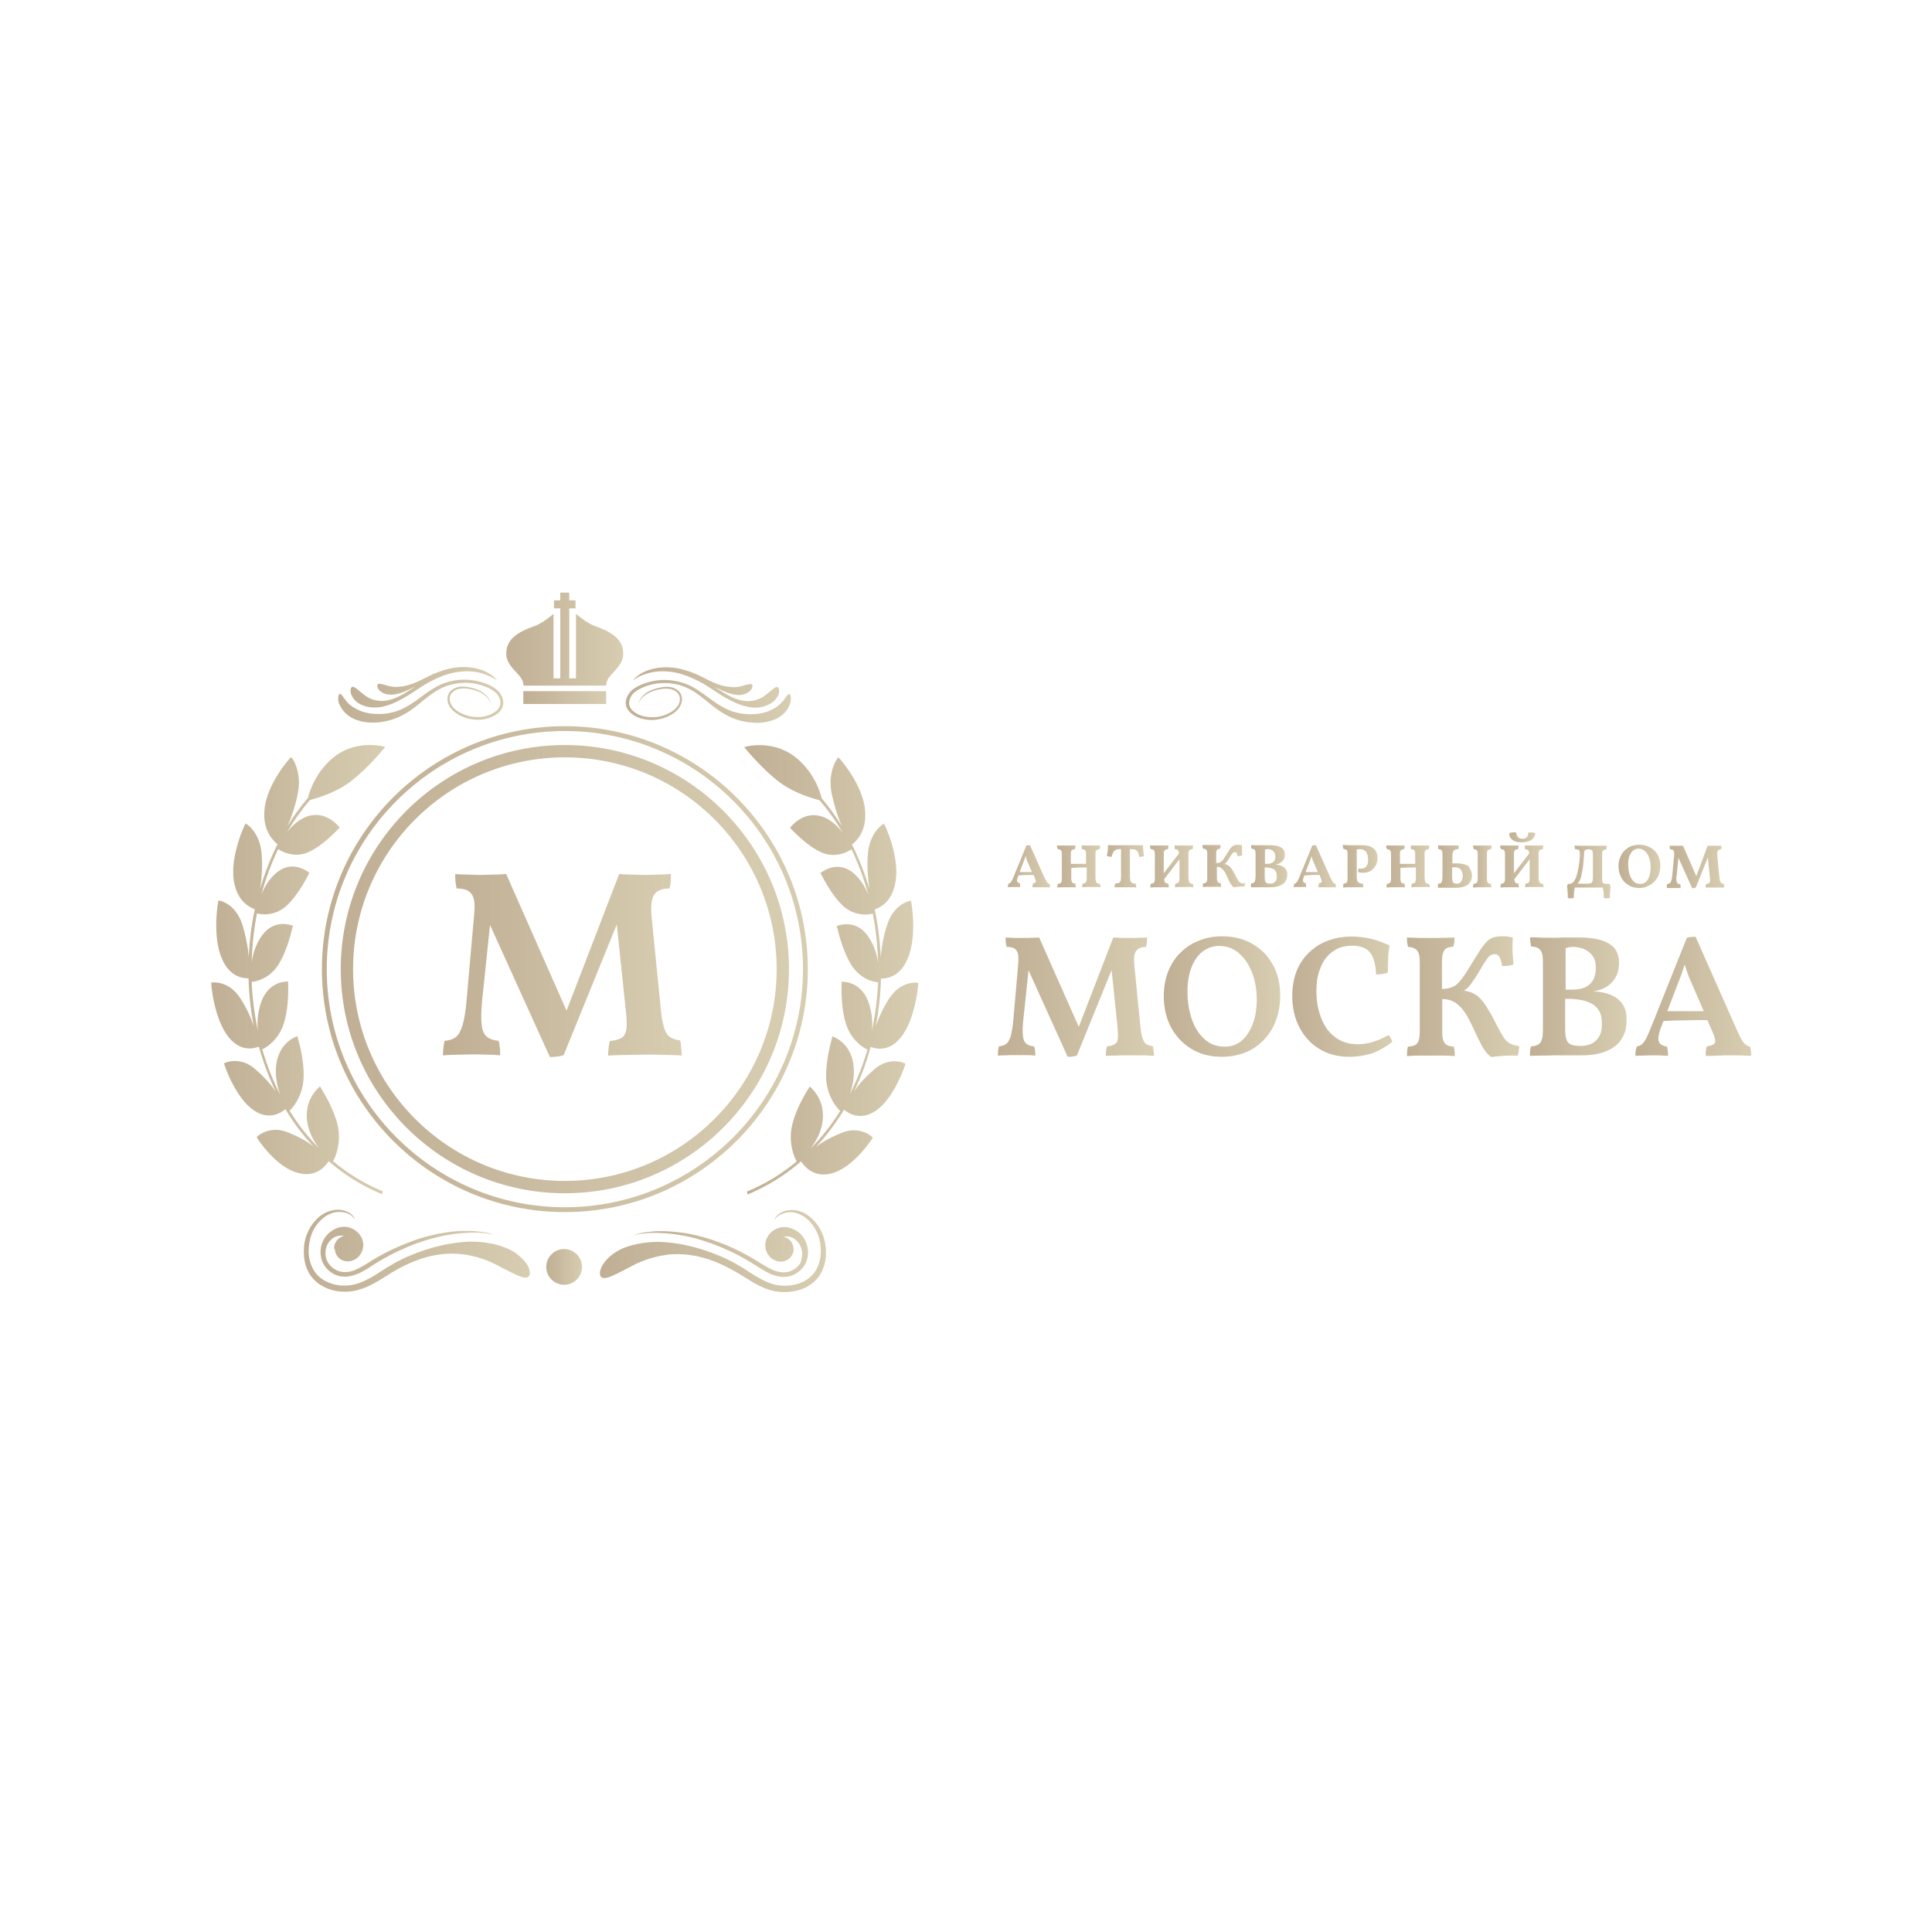 <?xml version="1.0" encoding="UTF-8"?> <!-- Generator: Adobe Illustrator 25.2.3, SVG Export Plug-In . SVG Version: 6.00 Build 0) --> <svg xmlns="http://www.w3.org/2000/svg" xmlns:xlink="http://www.w3.org/1999/xlink" id="Слой_11" x="0px" y="0px" viewBox="0 0 800 800" style="enable-background:new 0 0 800 800;" xml:space="preserve"> <style type="text/css"> .st0{fill:url(#SVGID_1_);} .st1{fill:url(#SVGID_2_);} .st2{fill:url(#SVGID_3_);} .st3{fill:url(#SVGID_4_);} .st4{fill:url(#SVGID_5_);} .st5{fill:url(#SVGID_6_);} .st6{fill:url(#SVGID_7_);} .st7{fill:url(#SVGID_8_);} .st8{fill:url(#SVGID_9_);} .st9{fill:url(#SVGID_10_);} .st10{fill:url(#SVGID_11_);} .st11{fill:url(#SVGID_12_);} .st12{fill:url(#SVGID_13_);} .st13{fill:url(#SVGID_14_);} .st14{fill:url(#SVGID_15_);} .st15{fill:url(#SVGID_16_);} .st16{fill:url(#SVGID_17_);} .st17{fill:url(#SVGID_18_);} .st18{fill:url(#SVGID_19_);} .st19{fill:url(#SVGID_20_);} .st20{fill:url(#SVGID_21_);} .st21{fill:url(#SVGID_22_);} .st22{fill:url(#SVGID_23_);} .st23{fill:url(#SVGID_24_);} .st24{fill:url(#SVGID_25_);} .st25{fill:url(#SVGID_26_);} .st26{fill:url(#SVGID_27_);} .st27{fill:url(#SVGID_28_);} .st28{fill:url(#SVGID_29_);} .st29{fill:url(#SVGID_30_);} .st30{fill:url(#SVGID_31_);} .st31{fill:url(#SVGID_32_);} .st32{fill:url(#SVGID_33_);} .st33{fill:url(#SVGID_34_);} .st34{fill:url(#SVGID_35_);} .st35{fill:url(#SVGID_36_);} .st36{fill:url(#SVGID_37_);} .st37{fill:url(#SVGID_38_);} </style> <g> <linearGradient id="SVGID_1_" gradientUnits="userSpaceOnUse" x1="141.046" y1="401.312" x2="326.656" y2="401.312"> <stop offset="0" style="stop-color:#C0AF94"></stop> <stop offset="1" style="stop-color:#D7CDB1"></stop> </linearGradient> <path class="st0" d="M233.9,308.5c-51.2,0-92.8,41.6-92.8,92.8s41.6,92.8,92.8,92.8c51.2,0,92.8-41.6,92.8-92.8 S285,308.5,233.9,308.5z M233.9,489c-48.4,0-87.7-39.3-87.7-87.7s39.3-87.7,87.7-87.7c48.4,0,87.7,39.3,87.7,87.7 S282.2,489,233.9,489z"></path> <linearGradient id="SVGID_2_" gradientUnits="userSpaceOnUse" x1="133.229" y1="401.312" x2="334.472" y2="401.312"> <stop offset="0" style="stop-color:#C0AF94"></stop> <stop offset="1" style="stop-color:#D7CDB1"></stop> </linearGradient> <path class="st1" d="M233.9,300.7c-55.5,0-100.6,45.1-100.6,100.6s45.1,100.6,100.6,100.6c55.5,0,100.6-45.1,100.6-100.6 S289.3,300.7,233.9,300.7z M233.9,499.9c-54.4,0-98.6-44.2-98.6-98.6s44.2-98.6,98.6-98.6c54.4,0,98.6,44.2,98.6,98.6 S288.2,499.9,233.9,499.9z"></path> <linearGradient id="SVGID_3_" gradientUnits="userSpaceOnUse" x1="308.344" y1="401.665" x2="380.169" y2="401.665"> <stop offset="0" style="stop-color:#C0AF94"></stop> <stop offset="1" style="stop-color:#D7CDB1"></stop> </linearGradient> <path class="st2" d="M361.9,442.9c-3,2.6-6.1,5.7-8.3,9.1c2.9-5.9,5.2-12.1,6.9-18.5c1.6,0.6,7.3,2.5,12.4-3.8 c6.3-7.5,7.5-22.9,7.3-22.7c-0.1-0.1-7.2-1.2-12.1,6.6c-2.3,3.6-4.2,7.6-5.5,11.5c1.3-6.5,2-13.2,2.2-19.9c1.6,0,7.5-0.1,10.9-7.9 c4.3-9.4,1.6-24.5,1.5-24.3c-0.1-0.1-7,0.9-9.9,10.1c-1.4,4.2-2.3,9.2-2.6,13.4c-0.3-6.7-1.1-13.4-2.5-19.9 c1.6-0.6,7.2-2.7,8.6-11.4c1.9-10.5-4.6-24.3-4.8-24.1c-0.1-0.1-6.2,3.5-6.7,13.3c-0.3,4.5,0.1,9.6,0.7,13.7 c-1.9-6.4-4.3-12.5-7.2-18.4c0,0,0,0,0,0c0,0,0,0,0,0c0,0,0,0,0,0c1.4-1.1,6.2-5.1,5.4-14.1c-0.8-10.8-11-22.2-11.1-22 c-0.1,0-4.8,5.9-2.6,15.6c1,4.5,2.4,9.1,4.1,12.9c-2.5-4.1-5.3-7.9-8.4-11.6c-0.6-3-3.7-11.7-11.4-17.4c-9.6-7.1-20.8-3.8-20.6-3.7 c0.1,0.1,6.8,8.6,14.7,14.6c6.6,4.8,13.8,6.6,16.5,7.4c3.6,4.2,6.8,8.7,9.5,13.4c-2.5-3.3-5.5-5.9-9.2-6.9c-7.7-2-12.6,5-12.6,4.9 c0.2,0,6.5,7.3,13.1,10.2c5.8,2.5,11-0.3,12.4-1.3c2.9,6,5.2,12.4,7,18.9c-1.5-3.9-4.1-7.7-7.3-9.9c-6.7-4.5-12.6,1-12.6,0.8 c0.2,0,4.1,8.8,9.6,13.8c4.9,4.3,10.6,3.5,12.1,3c1.3,6.7,2,13.5,2.2,20.4c-0.5-4.2-2.3-8.7-4.8-11.9c-5.3-6.5-12.3-3.3-12.3-3.4 c0.1,0.1,1.9,9.6,6.1,16.3c3.7,5.8,9.3,7,11,7c-0.3,6.8-1.2,13.7-2.6,20.3c0.5-4.3-0.1-9.1-1.8-13.1c-3.6-8.1-10.8-7.3-10.7-7.4 c0.1,0.1-0.7,9.6,1.8,17.5c2.2,6.8,7.3,10,8.9,10.6c-1.9,6.5-4.4,12.8-7.4,18.7c1.5-4,2.2-8.6,1.5-13.1c-1.5-9-8.7-11-8.6-11.1 c0.1,0.1-2.9,9.1-2.6,17.6c0.4,7.4,4.5,12.2,5.8,13.3c-3.5,5.6-7.6,10.9-12.3,15.6c2.6-3.3,4.6-7.3,5.1-11.8 c0.9-9.3-5.5-13.9-5.4-13.9c0,0.2-5.3,7.6-7.3,16c-1.7,7.3,0.9,13.4,1.9,15c-6.1,5.1-12.9,9.3-20.6,12.5c0.1,0.4,0.2,0.8,0.3,1.2 c8.3-3.5,15.7-8.1,22.1-13.7c1,1.5,4.9,7,12.5,5c9.2-2.2,17.4-14.9,17.2-14.9c0-0.1-5.4-5.2-13.2-1.8c-3.6,1.5-7.3,3.3-10.4,5.8 c4.4-4.7,8.3-9.9,11.7-15.5c1.4,1.1,6.4,4.9,12.9,0.6c7.9-5.1,12.7-19.7,12.5-19.6C374.9,440.3,368.4,437.1,361.9,442.9z"></path> <linearGradient id="SVGID_4_" gradientUnits="userSpaceOnUse" x1="87.805" y1="401.665" x2="159.63" y2="401.665"> <stop offset="0" style="stop-color:#C0AF94"></stop> <stop offset="1" style="stop-color:#D7CDB1"></stop> </linearGradient> <path class="st3" d="M136.1,480.8c6.4,5.6,13.8,10.3,22.1,13.7c0.1-0.4,0.2-0.8,0.3-1.2c-7.7-3.2-14.6-7.4-20.6-12.5 c1-1.6,3.6-7.7,1.9-15c-2.1-8.4-7.4-15.8-7.3-16c0.1,0.1-6.3,4.6-5.4,13.9c0.5,4.5,2.5,8.5,5.1,11.8c-4.7-4.7-8.8-9.9-12.3-15.6 c1.3-1.1,5.4-5.9,5.8-13.3c0.4-8.5-2.6-17.4-2.6-17.6c0.1,0.1-7.1,2.1-8.6,11.1c-0.7,4.4,0,9.1,1.5,13.1 c-3.1-5.9-5.5-12.2-7.4-18.7c1.5-0.6,6.7-3.8,8.9-10.6c2.5-7.9,1.7-17.4,1.8-17.5c0.1,0.1-7.1-0.7-10.7,7.4 c-1.7,4-2.3,8.8-1.8,13.1c-1.4-6.6-2.3-13.5-2.6-20.3c1.6-0.1,7.3-1.3,11-7c4.2-6.7,6-16.2,6.1-16.3c0,0.1-7-3.1-12.3,3.4 c-2.6,3.2-4.3,7.7-4.8,11.9c0.2-6.9,0.9-13.7,2.2-20.4c1.6,0.5,7.3,1.3,12.1-3c5.5-5,9.5-13.7,9.6-13.8c0,0.1-6-5.3-12.6-0.8 c-3.2,2.2-5.8,6-7.3,9.9c1.8-6.6,4.1-12.9,7-18.9c1.4,1,6.6,3.8,12.4,1.3c6.6-2.9,12.9-10.2,13.1-10.2c0,0.1-5-6.9-12.7-4.9 c-3.7,1.1-6.8,3.7-9.2,6.9c2.8-4.8,6-9.3,9.5-13.4c2.6-0.8,9.9-2.6,16.5-7.4c7.9-6,14.6-14.5,14.7-14.6c0.2,0-11-3.4-20.6,3.7 c-7.7,5.7-10.7,14.4-11.4,17.4c-3.1,3.6-5.9,7.5-8.4,11.6c1.7-3.8,3.2-8.4,4.1-12.9c2.2-9.7-2.5-15.7-2.6-15.6 c-0.1-0.3-10.3,11.1-11.1,22c-0.8,8.9,4.1,12.9,5.4,14.1c0,0,0,0,0,0c0,0,0,0,0,0c0,0,0,0,0,0c-2.9,5.8-5.3,12-7.2,18.4 c0.7-4.2,1-9.2,0.7-13.7c-0.5-9.8-6.6-13.4-6.7-13.3c-0.1-0.2-6.7,13.6-4.8,24.1c1.5,8.7,7.1,10.8,8.6,11.4 c-1.4,6.5-2.2,13.2-2.5,19.9c-0.3-4.2-1.3-9.2-2.6-13.4c-2.9-9.2-9.8-10.2-9.9-10.1c-0.2-0.2-2.8,14.9,1.5,24.3 c3.4,7.8,9.3,7.9,10.9,7.9c0.2,6.7,0.9,13.4,2.2,19.9c-1.3-3.9-3.2-8-5.5-11.5c-4.9-7.8-12-6.7-12.1-6.6c-0.2-0.1,1,15.2,7.3,22.7 c5.1,6.3,10.8,4.4,12.4,3.8c1.8,6.4,4.1,12.6,6.9,18.5c-2.2-3.3-5.2-6.4-8.3-9.1c-6.5-5.8-13-2.6-13-2.5c-0.2,0,4.6,14.5,12.5,19.6 c6.5,4.3,11.5,0.5,12.9-0.6c3.3,5.6,7.2,10.8,11.7,15.5c-3.1-2.5-6.7-4.3-10.4-5.8c-7.8-3.4-13.2,1.7-13.2,1.8 c-0.3,0,7.9,12.7,17.2,14.9C131.2,487.8,135.1,482.4,136.1,480.8z"></path> <linearGradient id="SVGID_5_" gradientUnits="userSpaceOnUse" x1="209.737" y1="264.614" x2="257.965" y2="264.614"> <stop offset="0" style="stop-color:#C0AF94"></stop> <stop offset="1" style="stop-color:#D7CDB1"></stop> </linearGradient> <path class="st4" d="M213.7,278.3c1.4,1.5,2.6,2.9,2.9,4.3l0.2,1.3h34.2l0.2-1.3c0.2-1.4,1.5-2.8,2.9-4.3c1.7-1.9,3.6-4,3.9-6.6 c0.8-7.6-6.3-10.4-10.9-12.2l-0.9-0.3c-2.6-1-5.2-3.1-5.3-3.1l-2.4-1.9v26.7h-2.8v-29h2.6v-3.3h-2.6v-3.2H232v3.2h-2.6v3.3h2.6v29 h-2.8v-26.7l-2.4,1.9c0,0-2.7,2.1-5.3,3.1l-0.9,0.3c-4.7,1.8-11.7,4.6-10.9,12.2C210.1,274.4,212,276.5,213.7,278.3z"></path> <linearGradient id="SVGID_6_" gradientUnits="userSpaceOnUse" x1="216.703" y1="288.9" x2="250.998" y2="288.9"> <stop offset="0" style="stop-color:#C0AF94"></stop> <stop offset="1" style="stop-color:#D7CDB1"></stop> </linearGradient> <rect x="216.7" y="286.2" class="st5" width="34.3" height="5.3"></rect> <linearGradient id="SVGID_7_" gradientUnits="userSpaceOnUse" x1="140.144" y1="290.414" x2="208.459" y2="290.414"> <stop offset="0" style="stop-color:#C0AF94"></stop> <stop offset="1" style="stop-color:#D7CDB1"></stop> </linearGradient> <path class="st6" d="M142.5,294.7c1,1.2,2.5,2.3,4.1,3c1.3,0.6,4,1.5,7.4,1.5c3.3,0.1,7.3-0.6,10.9-2.2c3.2-1.4,6.1-3.4,8.7-5.6 c2.6-2.1,5.2-4.3,8.1-5.9c4-2.2,8.5-3,12.6-2.7c2,0.1,4,0.6,5.8,1.2c1.8,0.6,3.5,1.4,4.9,2.6c1.3,1.1,2.2,2.6,2.2,4.2 c0.1,1.5-0.8,2.9-2,3.8c-1.2,0.9-2.6,1.5-4,1.9c-1.4,0.4-2.8,0.5-4.2,0.4c-2.7-0.1-5.2-1-7.2-2.2c-1-0.6-1.8-1.3-2.5-2.2 c-0.6-0.8-1-1.8-1.1-2.7c-0.1-0.9,0.1-1.8,0.6-2.5c0.5-0.7,1.2-1.2,1.9-1.6c1.5-0.7,3-0.7,4.4-0.6c2.7,0.3,4.8,1,6.3,1.9 c1.5,0.8,2.3,1.8,2.9,2.5c0.3,0.4,0.5,0.7,0.6,0.9c0.2,0.3,0.2,0.5,0.3,0.6c0.1,0.3,0.2,0.4,0.2,0.4s0-0.1-0.1-0.4 c-0.1-0.2-0.1-0.4-0.3-0.6c-0.1-0.3-0.3-0.6-0.5-1c-0.5-0.8-1.3-1.8-2.8-2.8c-1.5-1-3.6-1.8-6.5-2.2c-1.4-0.2-3.1-0.2-4.8,0.5 c-0.8,0.4-1.7,0.9-2.3,1.8c-0.6,0.9-0.9,2-0.8,3.1c0.1,1.1,0.5,2.3,1.2,3.2c0.7,1,1.6,1.8,2.7,2.5c2.1,1.4,4.8,2.3,7.7,2.5 c1.5,0.1,3,0,4.5-0.4c1.5-0.4,3.1-1,4.5-2c0.7-0.5,1.3-1.2,1.8-2c0.5-0.8,0.7-1.8,0.7-2.8c-0.1-2-1.1-3.9-2.7-5.2 c-1.5-1.3-3.4-2.2-5.3-2.8c-1.9-0.7-4-1.1-6.2-1.3c-4.3-0.3-9.1,0.4-13.4,2.8c-3.1,1.7-5.8,3.8-8.5,5.8c-2.7,1.9-5.5,3.6-8.5,4.5 c-3.4,1.1-7,1.2-9.8,0.9c-2.8-0.3-4.8-1.1-5.8-1.6c-1.2-0.6-2.2-1.2-3.1-1.9c-0.9-0.7-1.6-1.5-2.1-2.2c-1.1-1.4-1.6-2.5-2.2-2.5 c-0.3,0-0.5,0.4-0.7,1c-0.1,0.7-0.1,1.6,0.2,2.8C140.8,292.3,141.5,293.6,142.5,294.7z"></path> <linearGradient id="SVGID_8_" gradientUnits="userSpaceOnUse" x1="145.104" y1="284.563" x2="205.729" y2="284.563"> <stop offset="0" style="stop-color:#C0AF94"></stop> <stop offset="1" style="stop-color:#D7CDB1"></stop> </linearGradient> <path class="st7" d="M147.8,290.7c0.6,0.5,1.9,1.3,3.7,1.8c1.8,0.5,4,0.6,6,0.3c3.6-0.6,6.9-2.2,9.9-3.9c2.1-1.2,4-2.5,5.8-3.7 c1.8-1.2,3.5-2.2,5.2-3.1c3.3-1.8,6.4-2.9,9.2-3.5c2.8-0.6,5.2-0.7,7.2-0.6c2.1,0.1,3.7,0.5,5.1,0.9c2.7,0.9,4.1,1.8,4.9,2.2 c0.8,0.5,1,0.6,1,0.6l0,0h0h0l0,0c0,0-0.1-0.1-0.6-0.7c-0.5-0.5-1.4-1.5-3.5-2.6c-2-1-5.2-2.2-9.9-2.2c-1.2,0-2.4,0.1-3.8,0.3 c-0.7,0.1-1.4,0.3-2.1,0.4c-0.7,0.2-1.4,0.4-2.1,0.6c-1.5,0.5-3,1-4.6,1.7c-1.6,0.7-3.2,1.6-4.9,2.4c-2.4,1.2-5,2.2-7.5,2.6 c-1.5,0.2-2.9,0.3-3.9,0.2c-1.1-0.1-1.8-0.3-2.2-0.4c-0.9-0.3-1.8-0.5-2.5-0.7c-0.7-0.2-1.3-0.3-1.7,0c-0.4,0.3-0.5,1,0.1,1.9 c0.5,0.9,1.7,1.8,3.2,2.2c0.6,0.2,1.8,0.3,3.2,0.2c1.4-0.2,3-0.6,4.4-1.2c1.6-0.6,3.1-1.4,4.6-2.1c-1.7,1.1-3.4,2.2-5.3,3.3 c-1.5,0.8-3,1.5-4.6,2c-1.6,0.5-3.2,0.7-4.8,0.6c-1.8-0.1-3.4-0.6-4.5-1.2c-1.2-0.6-2-1.3-2.4-1.6c-1-0.8-1.8-1.5-2.6-2.1 c-0.7-0.6-1.4-1-1.9-0.9c-0.5,0.1-0.9,1-0.7,2.2C145.4,287.9,146.3,289.5,147.8,290.7z"></path> <linearGradient id="SVGID_9_" gradientUnits="userSpaceOnUse" x1="259.272" y1="290.384" x2="327.586" y2="290.384"> <stop offset="0" style="stop-color:#C0AF94"></stop> <stop offset="1" style="stop-color:#D7CDB1"></stop> </linearGradient> <path class="st8" d="M261.8,295.7c1.4,1.1,3,1.7,4.5,2c1.5,0.4,3.1,0.5,4.5,0.4c2.9-0.2,5.6-1.1,7.7-2.5c1.1-0.7,2-1.5,2.7-2.5 c0.7-1,1.1-2.1,1.2-3.2c0.1-1.1-0.2-2.2-0.8-3.1c-0.6-0.8-1.4-1.4-2.3-1.8c-1.7-0.7-3.4-0.7-4.8-0.5c-2.8,0.4-5,1.2-6.5,2.2 c-1.5,0.9-2.3,2-2.8,2.8c-0.3,0.4-0.4,0.7-0.5,1c-0.1,0.3-0.2,0.5-0.3,0.6c-0.1,0.3-0.1,0.4-0.1,0.4s0-0.1,0.2-0.4 c0.1-0.1,0.2-0.4,0.3-0.6c0.1-0.3,0.3-0.6,0.6-0.9c0.5-0.7,1.4-1.7,2.9-2.5c1.5-0.9,3.6-1.6,6.3-1.9c1.3-0.1,2.9-0.1,4.4,0.6 c0.7,0.3,1.4,0.8,1.9,1.6c0.5,0.7,0.7,1.6,0.6,2.5c-0.1,0.9-0.4,1.9-1.1,2.7c-0.6,0.8-1.5,1.6-2.5,2.2c-2,1.2-4.5,2.1-7.2,2.2 c-1.4,0-2.8-0.1-4.2-0.4c-1.4-0.4-2.8-0.9-4-1.9c-1.2-0.9-2.1-2.3-2-3.8c0.1-1.5,0.9-3.1,2.2-4.2c1.3-1.1,3-1.9,4.9-2.6 c1.8-0.6,3.8-1.1,5.8-1.2c4.1-0.3,8.5,0.4,12.6,2.7c2.9,1.6,5.5,3.8,8.1,5.9c2.6,2.1,5.5,4.2,8.7,5.6c3.6,1.6,7.6,2.2,10.9,2.2 c3.3,0,6-0.9,7.4-1.5c1.6-0.7,3-1.8,4.1-3c1-1.2,1.7-2.5,2-3.6c0.3-1.1,0.4-2.1,0.2-2.8c-0.1-0.7-0.4-1-0.7-1 c-0.6,0-1.1,1.1-2.2,2.5c-0.5,0.7-1.2,1.4-2.1,2.2c-0.9,0.7-1.9,1.4-3.1,1.9c-1,0.5-3,1.3-5.8,1.6c-2.8,0.3-6.3,0.2-9.8-0.9 c-3-0.9-5.8-2.6-8.5-4.5c-2.7-1.9-5.4-4.1-8.5-5.8c-4.3-2.3-9.1-3.1-13.4-2.8c-2.2,0.2-4.2,0.6-6.2,1.3c-1.9,0.7-3.8,1.5-5.3,2.8 c-1.5,1.3-2.6,3.2-2.7,5.1c0,1,0.2,2,0.7,2.8C260.4,294.5,261.1,295.2,261.8,295.7z"></path> <linearGradient id="SVGID_10_" gradientUnits="userSpaceOnUse" x1="262.002" y1="284.533" x2="322.627" y2="284.533"> <stop offset="0" style="stop-color:#C0AF94"></stop> <stop offset="1" style="stop-color:#D7CDB1"></stop> </linearGradient> <path class="st9" d="M262,281.7L262,281.7L262,281.7c0,0,0.2-0.1,1-0.6c0.8-0.5,2.2-1.4,4.9-2.2c1.3-0.4,3-0.8,5.1-0.9 c2.1-0.1,4.5,0,7.2,0.6c2.8,0.6,5.8,1.8,9.2,3.5c1.7,0.9,3.4,1.9,5.2,3.1c1.8,1.2,3.7,2.5,5.8,3.7c3.1,1.7,6.3,3.3,9.9,3.9 c2.1,0.4,4.2,0.3,6-0.3c1.8-0.5,3.1-1.3,3.7-1.8c1.5-1.2,2.4-2.8,2.6-4c0.2-1.3-0.2-2.1-0.7-2.2c-0.6-0.1-1.2,0.3-1.9,0.9 c-0.7,0.6-1.6,1.3-2.6,2.1c-0.4,0.3-1.2,1-2.4,1.6c-1.2,0.6-2.8,1.1-4.5,1.2c-1.6,0.1-3.2-0.1-4.8-0.6c-1.6-0.5-3.1-1.2-4.6-2 c-1.9-1.1-3.6-2.2-5.3-3.3c1.5,0.7,3,1.5,4.6,2.1c1.5,0.6,3,1.1,4.4,1.2c1.4,0.2,2.6,0,3.2-0.2c1.5-0.4,2.7-1.3,3.2-2.2 c0.5-0.9,0.5-1.7,0.1-1.9c-0.4-0.3-1-0.1-1.7,0c-0.7,0.2-1.5,0.4-2.5,0.7c-0.4,0.1-1.1,0.3-2.2,0.4c-1.1,0.1-2.5,0-3.9-0.2 c-2.6-0.4-5.1-1.4-7.5-2.6c-1.7-0.9-3.3-1.7-4.9-2.4c-1.6-0.7-3.1-1.3-4.6-1.7c-0.7-0.2-1.4-0.4-2.1-0.6c-0.7-0.2-1.4-0.3-2.1-0.4 c-1.3-0.2-2.6-0.3-3.8-0.3c-4.7,0-7.9,1.2-9.9,2.2c-2,1.1-3,2.1-3.5,2.6C262.1,281.5,262,281.7,262,281.7L262,281.7L262,281.7z"></path> <linearGradient id="SVGID_11_" gradientUnits="userSpaceOnUse" x1="248.399" y1="517.99" x2="341.96" y2="517.99"> <stop offset="0" style="stop-color:#C0AF94"></stop> <stop offset="1" style="stop-color:#D7CDB1"></stop> </linearGradient> <path class="st10" d="M337.2,505.6c-1.3-1.4-2.7-2.5-4-3.2c-1.4-0.7-2.7-1.1-4-1.3c-1.3-0.1-2.4,0-3.3,0.1 c-1.9,0.4-3.1,1.2-3.9,1.9c-0.7,0.7-1,1.3-1.1,1.6c-0.1,0.3-0.1,0.5-0.1,0.5s0.1-0.1,0.2-0.4c0.2-0.3,0.5-0.8,1.3-1.4 c0.8-0.5,2-1.1,3.7-1.4c0.9-0.1,1.9-0.1,3,0.1c1.1,0.2,2.3,0.7,3.5,1.4c1.2,0.7,2.4,1.8,3.5,3.1c1.1,1.4,2.1,3,2.8,4.9 c0.7,1.9,1.1,4.2,1.1,6.7c0,2.4-0.6,5.1-1.9,7.5c-1.3,2.4-3.7,4.5-6.7,5.6c-3,1.1-6.6,1.4-10.2,0.7c-3.6-0.8-7.2-2.9-10.9-5.3 c-3.7-2.5-8-5-12.8-6.9c-6.8-2.8-14.1-4.8-21.5-5.4c-4.3-0.4-8.5,0-12,0.7c-3.5,0.7-6.3,1.8-7.6,2.6c-3.3,1.7-5.8,4.3-7,6.5 c-0.6,1.2-0.9,2.2-0.9,3c0,0.8,0.2,1.4,0.7,1.7c1,0.7,2.5,0.2,4.4-0.6c1.9-0.8,4.1-2,6.7-3.3c1.1-0.6,3-1.7,5.8-2.8 c2.8-1.1,6.3-2.1,10-2.6c6.6-0.9,13.8,0.3,20.3,2.9c4.6,1.9,8.6,4.2,12.4,6.6c3.8,2.4,7.7,4.7,11.9,5.5c4.2,0.8,8.2,0.4,11.7-0.9 c3.5-1.4,6.3-3.9,7.8-6.8c1.5-2.9,2-5.9,1.9-8.6c0-2.7-0.6-5.2-1.4-7.3C339.7,508.8,338.5,507,337.2,505.6z"></path> <linearGradient id="SVGID_12_" gradientUnits="userSpaceOnUse" x1="262.762" y1="518.312" x2="334.76" y2="518.312"> <stop offset="0" style="stop-color:#C0AF94"></stop> <stop offset="1" style="stop-color:#D7CDB1"></stop> </linearGradient> <path class="st11" d="M330.1,524.6c-1.4,1.3-3.1,2.1-4.9,2.2c-1.8,0.2-3.5-0.3-5.1-0.9c-3.2-1.4-6.1-3.5-8.9-5.1 c-5.7-3.3-11-5.6-15.7-7.2c-4.7-1.6-8.9-2.6-12.5-3.1c-3.6-0.5-6.6-0.7-9.1-0.7c-0.6,0-1.2,0-1.8,0c-0.6,0-1.1,0.1-1.6,0.1 c-1,0.1-1.8,0.2-2.6,0.3c-0.8,0.1-1.4,0.2-2,0.3c-0.6,0.1-1,0.2-1.4,0.3c-1.6,0.4-1.9,0.5-1.9,0.5s0.4,0,2-0.3 c0.4-0.1,0.9-0.1,1.4-0.2c0.6,0,1.2-0.1,2-0.2c0.7-0.1,1.6-0.1,2.6-0.1c0.5,0,1,0,1.5,0c0.5,0,1.1,0,1.7,0.1c2.4,0,5.4,0.4,8.9,1 c3.5,0.6,7.6,1.7,12.2,3.4c4.6,1.7,9.8,4,15.3,7.3c2.8,1.6,5.5,3.7,9.1,5.3c1.8,0.7,3.8,1.3,6,1.1c2.2-0.1,4.3-1.1,6-2.6 c1.2-1.1,2.2-2.5,2.7-4c0.6-1.6,0.7-3.2,0.5-4.9c-0.2-1.6-0.8-3.2-1.7-4.6c-0.9-1.4-2.2-2.6-3.8-3.4c-1.8-0.9-3.9-1.4-6-0.9 c-2.1,0.5-3.8,1.7-4.9,3.4c-0.5,0.8-0.9,1.7-1.1,2.6c-0.2,1-0.1,1.9,0,2.6c0.3,1.6,1,2.6,1.6,3.3c1.1,1.3,2.8,2.1,4.4,2.2 c0.1,0,0.3,0,0.4,0c2.7,0,4.9-2,5.2-4.6c0-0.1,0-0.1,0-0.2c0-0.1,0-0.3,0-0.4c0,0,0-0.1,0-0.1c0-0.2,0-0.4-0.1-0.6 c-0.3-2.2-1.9-3.9-4-4.4c0.8-0.2,1.9-0.2,2.9,0.1c2.2,0.7,4,2.8,4.6,5.4c0.3,1.3,0.2,2.6-0.2,3.9 C331.8,522.6,331.1,523.7,330.1,524.6z"></path> <linearGradient id="SVGID_13_" gradientUnits="userSpaceOnUse" x1="125.705" y1="517.99" x2="219.266" y2="517.99"> <stop offset="0" style="stop-color:#C0AF94"></stop> <stop offset="1" style="stop-color:#D7CDB1"></stop> </linearGradient> <path class="st12" d="M211.4,517.6c-1.4-0.7-4.1-1.9-7.6-2.6c-3.5-0.7-7.8-1.1-12-0.7c-7.4,0.6-14.7,2.6-21.5,5.4 c-4.8,1.9-9.1,4.5-12.8,6.9c-3.7,2.4-7.3,4.5-10.9,5.3c-3.6,0.8-7.3,0.5-10.2-0.7c-3-1.1-5.4-3.2-6.7-5.6c-1.3-2.4-1.9-5.1-1.9-7.5 c0-2.5,0.4-4.7,1.1-6.7c0.7-2,1.7-3.6,2.8-4.9c1.1-1.3,2.3-2.4,3.5-3.1c1.2-0.7,2.4-1.2,3.5-1.4c1.1-0.2,2.1-0.2,3-0.1 c1.8,0.2,3,0.8,3.7,1.4c0.8,0.6,1.1,1.1,1.3,1.4c0.2,0.3,0.2,0.4,0.2,0.4s0-0.1-0.1-0.5c-0.1-0.3-0.4-0.9-1.1-1.6 c-0.7-0.7-2-1.5-3.9-1.9c-0.9-0.2-2-0.3-3.3-0.1c-1.3,0.2-2.6,0.6-4,1.3c-1.4,0.7-2.8,1.8-4,3.2c-1.3,1.4-2.5,3.2-3.3,5.3 c-0.9,2.1-1.4,4.6-1.4,7.3c0,2.7,0.4,5.7,1.9,8.6c1.5,2.9,4.3,5.4,7.8,6.8c3.5,1.4,7.5,1.8,11.7,0.9c4.2-0.9,8.1-3.1,11.9-5.5 c3.8-2.5,7.8-4.8,12.4-6.6c6.5-2.7,13.7-3.8,20.3-2.9c3.8,0.5,7.3,1.5,10,2.6c2.8,1.1,4.8,2.3,5.8,2.8c2.6,1.3,4.8,2.5,6.7,3.3 c1.8,0.8,3.4,1.3,4.4,0.6c0.5-0.3,0.7-0.9,0.7-1.7c0-0.8-0.3-1.8-0.9-3C217.2,521.9,214.7,519.3,211.4,517.6z"></path> <linearGradient id="SVGID_14_" gradientUnits="userSpaceOnUse" x1="132.905" y1="518.312" x2="204.903" y2="518.312"> <stop offset="0" style="stop-color:#C0AF94"></stop> <stop offset="1" style="stop-color:#D7CDB1"></stop> </linearGradient> <path class="st13" d="M138.7,517.5c0,0.1,0,0.1,0,0.2c0.3,2.6,2.5,4.6,5.2,4.6c0.1,0,0.3,0,0.4,0c1.7-0.1,3.3-0.9,4.4-2.2 c0.6-0.7,1.3-1.7,1.6-3.3c0.2-0.8,0.2-1.7,0-2.6c-0.2-0.9-0.5-1.8-1.1-2.6c-1.1-1.6-2.8-2.9-4.9-3.4c-2.1-0.5-4.3-0.1-6,0.9 c-1.5,0.8-2.8,2-3.8,3.4c-0.9,1.4-1.5,3-1.7,4.6c-0.2,1.6,0,3.3,0.5,4.9c0.6,1.6,1.5,2.9,2.7,4c1.7,1.5,3.8,2.5,6,2.6 c2.2,0.2,4.2-0.4,6-1.1c3.6-1.5,6.3-3.7,9.1-5.3c5.6-3.3,10.7-5.6,15.3-7.3c4.6-1.7,8.7-2.7,12.2-3.4c3.5-0.6,6.4-0.9,8.9-1 c0.6,0,1.2-0.1,1.7-0.1c0.5,0,1.1,0,1.5,0c1,0,1.8,0,2.6,0.1c0.8,0.1,1.4,0.1,2,0.2c0.6,0.1,1,0.2,1.4,0.2c1.6,0.2,2,0.3,2,0.3 s-0.4-0.1-1.9-0.5c-0.4-0.1-0.9-0.2-1.4-0.3c-0.6-0.1-1.2-0.2-2-0.3c-0.8-0.1-1.6-0.2-2.6-0.3c-0.5,0-1-0.1-1.6-0.1 c-0.6,0-1.1,0-1.8,0c-2.5-0.1-5.5,0.1-9.1,0.7c-3.6,0.5-7.8,1.5-12.5,3.1c-4.7,1.7-10,3.9-15.7,7.2c-2.9,1.6-5.7,3.7-8.9,5.1 c-1.6,0.7-3.4,1.1-5.1,0.9c-1.7-0.1-3.5-0.9-4.9-2.2c-1-0.9-1.7-2.1-2.1-3.3c-0.4-1.2-0.4-2.6-0.2-3.9c0.5-2.6,2.3-4.7,4.6-5.4 c1-0.3,2-0.4,2.9-0.1c-2.1,0.5-3.7,2.2-4,4.4c0,0.2-0.1,0.4-0.1,0.6c0,0,0,0.1,0,0.1C138.6,517.2,138.7,517.3,138.7,517.5z"></path> <linearGradient id="SVGID_15_" gradientUnits="userSpaceOnUse" x1="226.241" y1="524.642" x2="240.999" y2="524.642"> <stop offset="0" style="stop-color:#C0AF94"></stop> <stop offset="1" style="stop-color:#D7CDB1"></stop> </linearGradient> <circle class="st14" cx="233.6" cy="524.6" r="7.4"></circle> <linearGradient id="SVGID_16_" gradientUnits="userSpaceOnUse" x1="183.442" y1="399.714" x2="282.294" y2="399.714"> <stop offset="0" style="stop-color:#C0AF94"></stop> <stop offset="1" style="stop-color:#D7CDB1"></stop> </linearGradient> <path class="st15" d="M281.6,430.8c-1.8-0.2-3.2-0.7-4.2-1.4c-1.1-0.7-1.9-2.1-2.5-4.1c-0.6-2-1.1-4.9-1.4-8.7l-3.7-37.1 c-0.4-4.5,0-7.6,1.2-9.2c1.2-1.6,3.3-2.4,6.2-2.4c0.3-0.9,0.5-1.8,0.5-2.9c0.1-1,0.1-2.1,0.1-3.1c-1,0.1-2.1,0.1-3.4,0.2 c-1.2,0-2.4,0.1-3.7,0.1c-1.2,0-2.4,0.1-3.4,0.1c-1,0-2.2,0-3.5-0.1c-1.3,0-2.6-0.1-3.9-0.1c-1.3,0-2.4-0.1-3.5-0.2l-21.8,56.6 l-25-56.6c-0.9,0.1-1.9,0.1-3.2,0.2c-1.2,0-2.5,0.1-3.8,0.1c-1.3,0-2.4,0.1-3.5,0.1s-2.2,0-3.5-0.1c-1.3,0-2.6-0.1-3.9-0.1 c-1.3,0-2.4-0.1-3.2-0.2c0,1,0,2.1,0.1,3.1c0.1,1,0.3,2,0.5,2.9c2.1,0,3.6,0.3,4.8,1c1.1,0.7,1.9,1.8,2.3,3.4 c0.4,1.6,0.4,3.9,0.1,6.8l-3.1,35.2c-0.4,4.5-1,8-1.7,10.3c-0.7,2.3-1.6,3.9-2.7,4.8c-1.1,0.9-2.7,1.4-4.7,1.6 c-0.2,0.9-0.4,1.9-0.5,3c-0.1,1.1-0.2,2.1-0.2,3c1-0.1,2.1-0.1,3.5-0.2c1.4,0,2.8-0.1,4.3-0.1c1.5,0,2.8-0.1,4-0.1 c1.9,0,4,0,6.2,0.1c2.2,0,4.1,0.1,5.7,0.3c0-0.9,0-1.9-0.1-3c-0.1-1.1-0.3-2.1-0.5-3c-2.1-0.2-3.7-0.8-4.8-1.6 c-1.2-0.9-1.9-2.5-2.2-4.7c-0.3-2.3-0.3-5.6,0.1-9.9l3.3-31.8l24.8,54.7c1,0,2-0.1,3-0.2c1-0.1,1.9-0.3,2.7-0.6l22-54.1l3.7,35.3 c0.4,3.4,0.5,6,0.3,7.8c-0.2,1.8-0.8,3-1.8,3.7c-1,0.7-2.7,1.2-5.1,1.5c-0.2,0.9-0.4,1.8-0.5,2.9c-0.1,1-0.2,2.1-0.2,3.1 c1.2-0.1,2.6-0.1,4.3-0.2c1.7,0,3.5-0.1,5.3-0.1c1.9,0,3.5-0.1,4.9-0.1c1.2,0,2.5,0,3.9,0c1.4,0,2.9,0,4.5,0.1c1.5,0,3,0.1,4.3,0.1 c1.3,0,2.4,0.1,3.3,0.2c0-1-0.1-2.1-0.2-3.1C282,432.7,281.9,431.7,281.6,430.8z"></path> </g> <g id="Слой_11__x28_копия_x29_"> <g> <linearGradient id="SVGID_17_" gradientUnits="userSpaceOnUse" x1="413.201" y1="412.825" x2="477.846" y2="412.825"> <stop offset="0" style="stop-color:#C0AF94"></stop> <stop offset="1" style="stop-color:#D7CDB1"></stop> </linearGradient> <path class="st16" d="M477.7,435.1c-0.1-0.7-0.2-1.3-0.3-1.9c-1.2-0.1-2.1-0.5-2.8-0.9c-0.7-0.5-1.2-1.4-1.6-2.7 c-0.4-1.3-0.7-3.2-0.9-5.7l-2.4-24.2c-0.3-3,0-5,0.8-6c0.8-1.1,2.2-1.6,4-1.6c0.2-0.6,0.3-1.2,0.4-1.9c0-0.7,0.1-1.3,0.1-2 c-0.7,0-1.4,0.1-2.2,0.1c-0.8,0-1.6,0-2.4,0.1c-0.8,0-1.6,0-2.2,0c-0.7,0-1.4,0-2.3,0s-1.7,0-2.6-0.1c-0.8,0-1.6-0.1-2.3-0.1 l-14.3,37l-16.4-37c-0.6,0-1.3,0.1-2.1,0.1c-0.8,0-1.6,0-2.5,0.1c-0.8,0-1.6,0-2.3,0c-0.7,0-1.4,0-2.3,0c-0.9,0-1.7,0-2.6-0.1 c-0.8,0-1.5-0.1-2.1-0.1c0,0.7,0,1.3,0.1,2c0,0.7,0.2,1.3,0.4,1.9c1.3,0,2.4,0.2,3.1,0.6c0.7,0.4,1.2,1.2,1.5,2.2 c0.2,1.1,0.3,2.5,0.1,4.5l-2,23c-0.3,3-0.7,5.2-1.1,6.7c-0.5,1.5-1.1,2.6-1.8,3.1c-0.7,0.6-1.8,0.9-3.1,1.1 c-0.1,0.6-0.3,1.2-0.3,1.9c-0.1,0.7-0.1,1.4-0.1,1.9c0.6,0,1.4-0.1,2.3-0.1c0.9,0,1.9,0,2.8-0.1c1,0,1.9,0,2.6,0 c1.2,0,2.6,0,4.1,0c1.5,0,2.7,0.1,3.7,0.2c0-0.6,0-1.2-0.1-1.9c0-0.7-0.2-1.4-0.4-1.9c-1.3-0.1-2.4-0.5-3.2-1.1 c-0.8-0.6-1.2-1.6-1.4-3.1c-0.2-1.5-0.2-3.6,0.1-6.5l2.2-20.8l16.2,35.8c0.7,0,1.3,0,2-0.1c0.6-0.1,1.2-0.2,1.8-0.4l14.4-35.4 l2.4,23.1c0.2,2.2,0.3,3.9,0.2,5.1c-0.1,1.2-0.5,2-1.2,2.4c-0.7,0.5-1.8,0.8-3.3,1c-0.1,0.6-0.3,1.2-0.4,1.9 c-0.1,0.7-0.1,1.3-0.1,2c0.8,0,1.7-0.1,2.8-0.1c1.1,0,2.3,0,3.5-0.1c1.2,0,2.3,0,3.2,0c0.8,0,1.6,0,2.6,0s1.9,0,2.9,0 c1,0,1.9,0,2.8,0.1c0.9,0,1.6,0.1,2.2,0.1C477.8,436.5,477.8,435.8,477.7,435.1z"></path> <linearGradient id="SVGID_18_" gradientUnits="userSpaceOnUse" x1="481.874" y1="412.609" x2="530.124" y2="412.609"> <stop offset="0" style="stop-color:#C0AF94"></stop> <stop offset="1" style="stop-color:#D7CDB1"></stop> </linearGradient> <path class="st17" d="M506,437.6c-4.9,0-9.1-1.1-12.7-3.3c-3.6-2.2-6.4-5.2-8.4-8.9c-2-3.8-3-8.1-3-12.9c0-3.7,0.6-7.1,1.8-10.2 c1.2-3,2.9-5.7,5.1-7.8c2.2-2.2,4.7-3.9,7.7-5c2.9-1.2,6.1-1.8,9.5-1.8c4.7,0,8.9,1,12.5,3.1c3.6,2,6.5,4.9,8.5,8.6 c2.1,3.7,3.1,7.9,3.1,12.8c0,3.7-0.6,7.1-1.7,10.2c-1.1,3.1-2.8,5.8-5,8.1c-2.2,2.3-4.7,4.1-7.7,5.3 C512.8,436.9,509.6,437.6,506,437.6z M507.2,433.4c2.8,0,5.1-0.9,7.1-2.6c1.9-1.7,3.4-4,4.5-7c1.1-2.9,1.6-6.3,1.6-10 c0-4.1-0.7-7.9-2-11.2c-1.3-3.4-3.2-6-5.5-8c-2.3-2-5.1-2.9-8.2-2.9c-2.5,0-4.7,0.8-6.7,2.3c-2,1.5-3.5,3.7-4.6,6.5 c-1.1,2.8-1.7,6.2-1.7,10.1c0,3,0.3,5.8,1,8.6c0.6,2.7,1.6,5.2,2.9,7.3c1.3,2.1,2.9,3.8,4.9,5.1 C502.4,432.8,504.6,433.4,507.2,433.4z"></path> <linearGradient id="SVGID_19_" gradientUnits="userSpaceOnUse" x1="535.157" y1="412.609" x2="576.289" y2="412.609"> <stop offset="0" style="stop-color:#C0AF94"></stop> <stop offset="1" style="stop-color:#D7CDB1"></stop> </linearGradient> <path class="st18" d="M558.6,437.6c-4.6,0-8.7-1.1-12.2-3.2c-3.5-2.1-6.3-5.1-8.3-8.9c-2-3.8-3-8.2-3-13.1c0-4.1,0.7-7.7,2-10.8 c1.3-3.1,3.2-5.6,5.5-7.7c2.3-2.1,4.9-3.6,7.8-4.6c2.9-1,5.9-1.5,9-1.5c2.9,0,5.6,0.3,8.2,0.9c2.6,0.6,5.2,1.6,7.8,2.8 c-0.3,1.7-0.6,3.5-0.6,5.4c-0.1,1.9-0.1,3.8-0.1,5.8c-0.6,0.3-1.4,0.5-2.3,0.6c-0.9,0.1-1.8,0.2-2.6,0.2c-0.1-3.1-0.6-5.5-1.4-7.3 c-0.8-1.7-1.9-2.9-3.4-3.6c-1.4-0.7-3.1-1-5-1c-2.7,0-5,0.5-6.9,1.6c-1.9,1.1-3.4,2.5-4.6,4.2c-1.2,1.8-2,3.8-2.6,6 s-0.8,4.6-0.8,7c0,4.1,0.7,7.9,2,11.2c1.3,3.4,3.2,6,5.8,7.9c2.5,1.9,5.6,2.9,9.3,2.9c2.1,0,4.2-0.3,6.4-1 c2.2-0.7,4.3-1.6,6.3-2.8c0.4,0.3,0.7,0.7,1,1.3c0.3,0.6,0.5,1.1,0.6,1.5c-2.5,2-5.1,3.5-7.9,4.6 C565.6,437,562.3,437.6,558.6,437.6z"></path> <linearGradient id="SVGID_20_" gradientUnits="userSpaceOnUse" x1="582.615" y1="412.681" x2="628.924" y2="412.681"> <stop offset="0" style="stop-color:#C0AF94"></stop> <stop offset="1" style="stop-color:#D7CDB1"></stop> </linearGradient> <path class="st19" d="M625.9,432.4c-0.8-0.3-1.5-0.8-2.2-1.5c-0.7-0.7-1.4-1.8-2.2-3.2c-0.8-1.4-1.8-3.3-3-5.7 c-1.2-2.3-2.4-4.3-3.4-5.8c-1-1.5-2-2.7-3.1-3.6c-1.1-0.9-2.2-1.5-3.5-1.9c-0.7-0.2-1.4-0.4-2.3-0.5c0.3-0.2,0.7-0.4,1-0.7 c0.7-0.6,1.6-1.5,2.4-2.8c0.9-1.2,2-2.9,3.3-5.1c1.2-2.2,2.3-3.8,3.1-4.9c0.8-1.1,1.8-1.6,3-1.6c0.7,0,1.3,0.3,1.8,1 c0.5,0.7,0.9,2,1.2,3.9c0.8,0,1.6,0,2.5-0.1c0.8-0.1,1.6-0.3,2.2-0.5c-0.1-1.2-0.2-2.4-0.3-3.7c-0.1-1.3-0.1-2.6-0.1-3.9 c0-1.3,0.1-2.5,0.1-3.6c-0.5-0.1-1.2-0.3-2.1-0.4c-0.9-0.1-1.7-0.1-2.4-0.1c-1.6,0-2.9,0.2-3.9,0.6c-1,0.4-2,1.1-2.8,2.1 c-0.9,1-1.8,2.2-2.8,3.8c-1,1.6-2.2,3.5-3.6,5.8c-1.4,2.4-2.7,4.3-3.8,5.7c-1.1,1.4-2.2,2.4-3.4,2.9c-1.2,0.6-2.7,0.9-4.5,0.9 v-10.7c0-1.8,0.1-3.2,0.4-4.1c0.3-0.9,0.7-1.6,1.4-2c0.7-0.4,1.7-0.6,2.9-0.7c0.2-0.6,0.3-1.2,0.4-1.8c0-0.6,0.1-1.3,0.1-2 c-1,0-2,0.1-3.1,0.1c-1.1,0-2.2,0-3.3,0.1c-1.1,0-2.2,0-3.3,0c-1.1,0-2.2,0-3.4,0s-2.4,0-3.6-0.1c-1.2,0-2.2-0.1-3-0.1 c0,0.7,0,1.4,0.1,2.1c0.1,0.7,0.2,1.3,0.3,1.8c1.3,0.1,2.3,0.3,3,0.8c0.7,0.4,1.2,1.1,1.5,2c0.3,0.9,0.4,2.3,0.4,4.1v27.6 c0,1.8-0.1,3.1-0.4,4.1c-0.3,1-0.8,1.6-1.5,2c-0.7,0.4-1.7,0.6-3,0.7c-0.1,0.5-0.3,1.1-0.3,1.8c-0.1,0.7-0.1,1.4-0.1,2.1 c1.4-0.1,3-0.2,4.9-0.2c1.8,0,3.6,0,5.4,0c1.7,0,3.4,0,5,0c1.6,0,3.1,0.1,4.5,0.2c0-0.8,0-1.5-0.1-2.2c-0.1-0.7-0.2-1.3-0.3-1.7 c-1.2-0.1-2.2-0.3-2.9-0.7c-0.7-0.4-1.2-1.1-1.5-2c-0.3-1-0.4-2.3-0.4-4.1v-12.9c2.3,0,4.3,0.6,6,1.9s3,2.9,4.2,4.9 c1.1,2,2.2,4.1,3.2,6.4c1,2.2,2,4.3,3.1,6.3c1.1,2,2.3,3.5,3.8,4.5c1.3-0.2,2.5-0.3,3.7-0.4c1.2-0.1,2.4-0.2,3.6-0.2 c1.2,0,2.4,0,3.7,0c0.1-0.4,0.2-0.8,0.3-1.3c0.1-0.5,0.1-1,0.2-1.5c0-0.5,0.1-0.8,0.1-1.1C627.7,432.9,626.7,432.7,625.9,432.4z"></path> <linearGradient id="SVGID_21_" gradientUnits="userSpaceOnUse" x1="633.671" y1="412.609" x2="673.724" y2="412.609"> <stop offset="0" style="stop-color:#C0AF94"></stop> <stop offset="1" style="stop-color:#D7CDB1"></stop> </linearGradient> <path class="st20" d="M672,416c-1.2-1.8-2.8-3.1-4.9-4c-2.1-0.9-4.6-1.4-7.4-1.5c3.4-0.5,6.1-1.8,7.9-3.9c1.9-2.1,2.8-4.7,2.8-7.7 c0-2.7-0.7-4.9-2-6.4c-1.3-1.5-3.3-2.6-5.8-3.3c-2.5-0.7-5.5-1-9.1-1c-1.2,0-2.5,0-4,0c-1.5,0-2.9,0-4.3,0.1c-1.4,0-2.7,0-3.9,0 c-1.3,0-2.6,0-4.1-0.1c-1.4,0-2.6-0.1-3.6-0.1c0,0.6,0,1.3,0.1,2c0.1,0.7,0.2,1.4,0.3,1.8c1.3,0.1,2.3,0.3,3,0.8 c0.7,0.4,1.2,1.1,1.5,2c0.3,0.9,0.4,2.3,0.4,4.1v27c0,2-0.1,3.5-0.4,4.5c-0.3,1-0.8,1.8-1.5,2.2c-0.7,0.4-1.7,0.7-3,0.8 c-0.2,0.5-0.3,1-0.4,1.7c0,0.6-0.1,1.4-0.1,2.2c1.2,0,2.7-0.1,4.4-0.1c1.7,0,3.6,0,5.5-0.1c2,0,3.9,0,5.8,0c1.9,0,3.7,0,5.3,0 c4.6,0,8.2-0.6,11-1.9c2.8-1.2,4.8-2.9,6.1-5.1c1.3-2.1,1.9-4.5,1.9-7.2C673.7,420,673.1,417.8,672,416z M651.3,392.1 c1.5,0,3,0.3,4.5,0.8c1.4,0.6,2.6,1.5,3.6,2.8c1,1.3,1.4,3,1.4,5.2c0,1.6-0.3,3.1-0.9,4.5c-0.6,1.3-1.7,2.4-3.1,3.2 c-1.5,0.8-3.5,1.2-6.1,1.2h-2.4v-17.2c0.4-0.1,0.8-0.2,1.1-0.3C649.9,392.2,650.6,392.1,651.3,392.1z M661.1,430.6 c-1.5,1.7-3.8,2.5-6.8,2.5c-1.5,0-2.7-0.2-3.6-0.5c-0.9-0.3-1.6-1-2-2c-0.4-1-0.6-2.5-0.6-4.5v-12.5h1.7c1.7,0,3.4,0.2,5,0.5 c1.6,0.3,3,0.8,4.3,1.5c1.3,0.7,2.3,1.7,3.1,3.1c0.8,1.3,1.1,3,1.1,5.1C663.4,426.7,662.7,429,661.1,430.6z"></path> <linearGradient id="SVGID_22_" gradientUnits="userSpaceOnUse" x1="677.103" y1="412.502" x2="725.138" y2="412.502"> <stop offset="0" style="stop-color:#C0AF94"></stop> <stop offset="1" style="stop-color:#D7CDB1"></stop> </linearGradient> <path class="st21" d="M725,435.1c-0.1-0.6-0.2-1.2-0.4-1.8c-0.7-0.1-1.3-0.4-1.8-0.8c-0.6-0.4-1.1-1.1-1.7-2.1 c-0.6-1-1.3-2.6-2.2-4.6l-16.8-37.9c-0.8,0-1.4,0-1.9,0.1c-0.5,0-1.1,0.1-1.7,0.3l-15,37.5c-0.7,1.8-1.4,3.3-1.9,4.3 s-1.2,1.8-1.7,2.3c-0.6,0.5-1.3,0.8-2.1,0.9c-0.2,0.6-0.4,1.3-0.5,1.9c-0.1,0.6-0.1,1.3-0.1,2c0.7,0,1.6-0.1,2.7-0.1 c1.2,0,2.3-0.1,3.5-0.1c0.8,0,1.7,0,2.6,0c0.9,0,1.8,0,2.7,0.1c0.8,0,1.5,0.1,2,0.1c0-0.8,0-1.5-0.1-2.1c-0.1-0.6-0.2-1.2-0.4-1.8 c-1.8-0.2-2.9-0.9-3.3-2c-0.4-1.1-0.2-2.8,0.6-5.1l1.3-3.4c2.8-0.2,5.7-0.3,8.8-0.3c3.3-0.1,6.4-0.1,9.4-0.1l2.3,5.3 c0.9,2.1,1.1,3.4,0.8,4.1c-0.3,0.7-1.4,1.2-3.3,1.5c-0.2,0.5-0.3,1.1-0.4,1.7c-0.1,0.6-0.1,1.3-0.1,2.2c0.5,0,1.1,0,1.9,0 c0.8,0,1.7,0,2.7-0.1c1,0,1.9,0,2.8-0.1c0.9,0,1.6,0,2.2,0c0.8,0,1.7,0,2.9,0c1.2,0,2.4,0,3.6,0.1c1.2,0,2.1,0.1,2.7,0.1 C725.1,436.4,725.1,435.7,725,435.1z M690.4,418.7l4.1-10.7c0.7-1.7,1.3-3.4,1.9-5c0.4-1.1,0.8-2.3,1.2-3.6 c0.4,1.2,0.8,2.4,1.1,3.4c0.6,1.6,1.3,3.4,2.2,5.3l4.6,10.6H690.4z"></path> </g> </g> <g id="Слой_11__x28_копия2_x29_"> <g> <linearGradient id="SVGID_23_" gradientUnits="userSpaceOnUse" x1="417.371" y1="358.75" x2="434.721" y2="358.75"> <stop offset="0" style="stop-color:#C0AF94"></stop> <stop offset="1" style="stop-color:#D7CDB1"></stop> </linearGradient> <path class="st22" d="M434.7,366.7c0-0.3-0.1-0.5-0.1-0.7c-0.3-0.1-0.5-0.1-0.7-0.3c-0.2-0.1-0.4-0.4-0.6-0.8 c-0.2-0.4-0.5-1-0.9-1.7l-5.9-13.2c-0.3,0-0.6,0-0.8,0c-0.2,0-0.5,0-0.7,0.1l-5.4,13.2c-0.3,0.7-0.5,1.2-0.7,1.5 c-0.2,0.4-0.4,0.6-0.6,0.8c-0.2,0.2-0.5,0.3-0.7,0.3c-0.1,0.2-0.1,0.5-0.2,0.7c0,0.3-0.1,0.5-0.1,0.8c0.3,0,0.6-0.1,1-0.1 c0.4,0,0.9,0,1.3,0c0.3,0,0.6,0,1,0c0.3,0,0.7,0,1,0c0.3,0,0.6,0,0.8,0c0-0.3,0-0.6,0-0.9c0-0.3-0.1-0.5-0.1-0.7 c-0.6-0.1-1-0.3-1.1-0.7c-0.1-0.4-0.1-1,0.2-1.6l0.3-0.9c1-0.1,2-0.1,3.1-0.2c1.1,0,2.2,0,3.2,0l0.6,1.5c0.3,0.7,0.4,1.2,0.3,1.4 c-0.1,0.3-0.5,0.4-1.1,0.6c-0.1,0.2-0.1,0.4-0.2,0.7c0,0.2-0.1,0.5-0.1,0.9c0.2,0,0.4,0,0.8,0c0.3,0,0.7,0,1.1,0s0.7,0,1.1,0 c0.3,0,0.6,0,0.8,0c0.3,0,0.6,0,1.1,0s0.9,0,1.3,0c0.4,0,0.8,0,1.1,0.1C434.7,367.2,434.7,366.9,434.7,366.7z M422.2,361.1 l1.3-3.3c0.3-0.7,0.5-1.4,0.8-2.1c0.1-0.4,0.2-0.8,0.4-1.2c0.1,0.4,0.2,0.8,0.3,1.1c0.2,0.7,0.5,1.4,0.9,2.2l1.4,3.3H422.2z"></path> <linearGradient id="SVGID_24_" gradientUnits="userSpaceOnUse" x1="437.771" y1="358.789" x2="455.556" y2="358.789"> <stop offset="0" style="stop-color:#C0AF94"></stop> <stop offset="1" style="stop-color:#D7CDB1"></stop> </linearGradient> <path class="st23" d="M455.4,366c-0.5,0-0.8-0.1-1.1-0.3c-0.2-0.1-0.4-0.4-0.5-0.8c-0.1-0.4-0.2-0.9-0.2-1.5v-9.3 c0-0.7,0-1.2,0.1-1.5c0.1-0.3,0.3-0.6,0.5-0.7c0.3-0.1,0.6-0.2,1.1-0.3c0.1-0.2,0.1-0.5,0.2-0.7c0-0.3,0-0.5,0-0.8 c-0.3,0-0.7,0-1.2,0c-0.4,0-0.9,0-1.3,0c-0.5,0-0.9,0-1.3,0c-0.4,0-0.8,0-1.3,0c-0.5,0-1,0-1.4,0c-0.5,0-0.8,0-1.1,0 c0,0.3,0,0.6,0,0.8c0,0.3,0.1,0.5,0.1,0.7c0.5,0.1,0.8,0.1,1.1,0.3c0.2,0.1,0.4,0.4,0.5,0.7c0.1,0.3,0.1,0.9,0.1,1.5v3.6h-6.3 v-3.6c0-0.7,0-1.2,0.1-1.5c0.1-0.3,0.3-0.6,0.5-0.7c0.2-0.1,0.6-0.2,1.1-0.3c0.1-0.2,0.1-0.5,0.2-0.7c0-0.3,0-0.5,0-0.8 c-0.3,0-0.7,0-1.2,0c-0.4,0-0.9,0-1.3,0c-0.4,0-0.9,0-1.3,0s-0.8,0-1.3,0c-0.5,0-1,0-1.4,0s-0.8,0-1.1,0c0,0.3,0,0.6,0.1,0.8 c0,0.3,0.1,0.5,0.2,0.7c0.5,0.1,0.8,0.1,1.1,0.3c0.2,0.1,0.4,0.4,0.5,0.7c0.1,0.3,0.1,0.9,0.1,1.5v9.3c0,0.7,0,1.2-0.1,1.5 c-0.1,0.4-0.3,0.6-0.5,0.8s-0.6,0.2-1.1,0.3c-0.1,0.2-0.1,0.4-0.1,0.7c0,0.3-0.1,0.6-0.1,0.8c0.5,0,1.2-0.1,1.9-0.1 c0.7,0,1.4,0,2.1,0s1.4,0,2,0c0.6,0,1.2,0,1.6,0.1c0-0.3,0-0.6,0-0.9c0-0.3-0.1-0.5-0.1-0.7c-0.4,0-0.8-0.1-1.1-0.3 c-0.3-0.1-0.4-0.4-0.5-0.8c-0.1-0.4-0.1-0.9-0.1-1.5v-3.9c0.4,0,0.8-0.1,1.4-0.1c0.6,0,1.2,0,1.8-0.1c0.6,0,1.2,0,1.8,0 c0.5,0,1,0,1.4,0v4.1c0,0.7,0,1.2-0.1,1.5c-0.1,0.4-0.3,0.6-0.5,0.8c-0.2,0.1-0.6,0.2-1.1,0.3c-0.1,0.2-0.1,0.4-0.1,0.7 c0,0.3-0.1,0.6-0.1,0.8c0.5,0,1.2-0.1,1.9-0.1c0.7,0,1.4,0,2.1,0c0.7,0,1.4,0,2,0c0.6,0,1.2,0,1.6,0.1c0-0.3,0-0.6,0-0.9 C455.5,366.4,455.5,366.1,455.4,366z"></path> <linearGradient id="SVGID_25_" gradientUnits="userSpaceOnUse" x1="458.221" y1="358.789" x2="473.701" y2="358.789"> <stop offset="0" style="stop-color:#C0AF94"></stop> <stop offset="1" style="stop-color:#D7CDB1"></stop> </linearGradient> <path class="st24" d="M473.4,352.2c-0.1-0.8-0.1-1.5-0.1-2.2c-0.6,0-1.2,0-2,0c-0.7,0-1.5,0-2.4,0c-0.9,0-1.8,0-2.9,0 c-1.1,0-2.1,0-3,0c-0.9,0-1.6,0-2.3,0c-0.7,0-1.4,0-1.9-0.1c0,0.7,0,1.4-0.1,2.2c-0.1,0.8-0.2,1.6-0.4,2.3 c0.3,0.1,0.6,0.2,0.9,0.3c0.4,0,0.7,0.1,1.1,0.1c0.2-0.7,0.3-1.3,0.6-1.7c0.2-0.5,0.5-0.8,1-1.1c0.4-0.3,1-0.4,1.7-0.4h0.6v11.7 c0,0.7-0.1,1.2-0.2,1.5c-0.1,0.4-0.4,0.6-0.7,0.8c-0.4,0.1-0.8,0.2-1.5,0.3c-0.1,0.2-0.1,0.4-0.2,0.7c0,0.3-0.1,0.6-0.1,0.8 c0.4,0,0.8,0,1.3,0c0.5,0,1.1,0,1.7,0c0.6,0,1.2,0,1.7,0c0.8,0,1.6,0,2.4,0c0.7,0,1.4,0,1.9,0.1c0-0.3,0-0.6-0.1-0.9 c0-0.3-0.1-0.5-0.2-0.7c-0.6,0-1.1-0.1-1.4-0.3c-0.3-0.1-0.5-0.4-0.7-0.8c-0.1-0.4-0.2-0.9-0.2-1.5v-11.7h0.9 c0.9,0,1.6,0.3,2.1,0.8c0.4,0.5,0.7,1.3,0.8,2.4c0.4,0,0.8,0,1.1-0.1c0.3-0.1,0.6-0.1,0.9-0.2C473.6,353.8,473.5,353,473.4,352.2z "></path> <linearGradient id="SVGID_26_" gradientUnits="userSpaceOnUse" x1="476.315" y1="358.789" x2="494.1" y2="358.789"> <stop offset="0" style="stop-color:#C0AF94"></stop> <stop offset="1" style="stop-color:#D7CDB1"></stop> </linearGradient> <path class="st25" d="M493.9,366c-0.5,0-0.8-0.1-1.1-0.3s-0.4-0.4-0.5-0.8c-0.1-0.4-0.2-0.9-0.2-1.5v-9.3c0-0.7,0-1.2,0.1-1.5 c0.1-0.3,0.3-0.6,0.5-0.7c0.3-0.1,0.6-0.2,1.1-0.3c0.1-0.2,0.1-0.5,0.2-0.7c0-0.3,0-0.5,0-0.8c-0.3,0-0.7,0-1.2,0 c-0.4,0-0.9,0-1.3,0c-0.5,0-0.9,0-1.3,0c-0.4,0-0.8,0-1.3,0c-0.5,0-1,0-1.4,0s-0.8,0-1.1,0c0,0.3,0,0.6,0,0.8 c0,0.3,0.1,0.5,0.1,0.7c0.5,0.1,0.8,0.1,1.1,0.3c0.2,0.1,0.4,0.4,0.5,0.7c0.1,0.2,0.1,0.5,0.1,0.8l-6.3,8.2v-7.5 c0-0.7,0-1.2,0.1-1.5c0.1-0.3,0.3-0.6,0.5-0.7c0.2-0.1,0.6-0.2,1.1-0.3c0.1-0.2,0.1-0.5,0.2-0.7c0-0.3,0-0.5,0-0.8 c-0.3,0-0.7,0-1.2,0c-0.4,0-0.9,0-1.3,0c-0.4,0-0.9,0-1.3,0s-0.8,0-1.3,0c-0.5,0-1,0-1.4,0c-0.5,0-0.8,0-1.1,0 c0,0.3,0,0.6,0.1,0.8c0,0.3,0.1,0.5,0.2,0.7c0.5,0.1,0.8,0.1,1.1,0.3c0.2,0.1,0.4,0.4,0.5,0.7c0.1,0.3,0.1,0.9,0.1,1.5v9.3 c0,0.7,0,1.2-0.1,1.5c-0.1,0.4-0.3,0.6-0.5,0.8c-0.2,0.1-0.6,0.2-1.1,0.3c-0.1,0.2-0.1,0.4-0.1,0.7c0,0.3-0.1,0.6-0.1,0.8 c0.5,0,1.2-0.1,1.9-0.1c0.7,0,1.4,0,2.1,0s1.4,0,2,0c0.6,0,1.2,0,1.6,0.1c0-0.3,0-0.6,0-0.9c0-0.3-0.1-0.5-0.1-0.7 c-0.4,0-0.8-0.1-1.1-0.3s-0.4-0.4-0.5-0.8c-0.1-0.2-0.1-0.5-0.1-0.8l6.3-8.2v7.5c0,0.7,0,1.2-0.1,1.5c-0.1,0.4-0.3,0.6-0.5,0.8 c-0.2,0.1-0.6,0.2-1.1,0.3c-0.1,0.2-0.1,0.4-0.1,0.7c0,0.3-0.1,0.6-0.1,0.8c0.5,0,1.2-0.1,1.9-0.1c0.7,0,1.4,0,2.1,0 c0.7,0,1.4,0,2,0c0.6,0,1.2,0,1.6,0.1c0-0.3,0-0.6,0-0.9C494,366.4,494,366.1,493.9,366z"></path> <linearGradient id="SVGID_27_" gradientUnits="userSpaceOnUse" x1="497.817" y1="358.815" x2="515.038" y2="358.815"> <stop offset="0" style="stop-color:#C0AF94"></stop> <stop offset="1" style="stop-color:#D7CDB1"></stop> </linearGradient> <path class="st26" d="M514,365.7c-0.3-0.1-0.5-0.3-0.8-0.5c-0.2-0.2-0.5-0.6-0.7-1c-0.3-0.4-0.6-1-1-1.8c-0.5-0.9-0.9-1.6-1.2-2.2 c-0.4-0.6-0.7-1-1.1-1.4c-0.4-0.3-0.8-0.6-1.3-0.8c-0.3-0.1-0.6-0.2-0.9-0.2c0.1-0.1,0.3-0.2,0.4-0.3c0.3-0.2,0.5-0.5,0.8-0.9 c0.3-0.4,0.6-1,1.1-1.7c0.4-0.7,0.8-1.3,1.1-1.6c0.3-0.3,0.6-0.5,1-0.5c0.2,0,0.4,0.1,0.6,0.3c0.2,0.2,0.3,0.7,0.4,1.4 c0.4,0,0.7,0,1.1-0.1c0.3-0.1,0.6-0.1,0.9-0.2c-0.1-0.4-0.1-0.9-0.1-1.4c0-0.5,0-1,0-1.5c0-0.5,0-0.9,0-1.3 c-0.2-0.1-0.4-0.1-0.8-0.1c-0.3,0-0.6-0.1-0.9-0.1c-0.6,0-1.1,0.1-1.5,0.2c-0.4,0.2-0.7,0.4-1.1,0.7c-0.3,0.3-0.7,0.8-1,1.3 c-0.3,0.6-0.8,1.2-1.3,2.1c-0.5,0.9-1,1.5-1.3,2c-0.4,0.5-0.8,0.8-1.2,1c-0.4,0.2-0.9,0.3-1.6,0.3v-3.5c0-0.7,0-1.2,0.1-1.5 c0.1-0.3,0.2-0.6,0.5-0.7c0.2-0.1,0.6-0.2,1-0.3c0.1-0.2,0.1-0.5,0.2-0.7c0-0.3,0-0.5,0-0.8c-0.3,0-0.7,0-1.2,0 c-0.4,0-0.9,0-1.3,0c-0.4,0-0.9,0-1.2,0c-0.4,0-0.8,0-1.3,0c-0.5,0-1,0-1.4,0s-0.8,0-1.1,0c0,0.3,0,0.6,0.1,0.8 c0,0.3,0.1,0.5,0.2,0.7c0.5,0.1,0.8,0.1,1.1,0.3c0.2,0.1,0.4,0.4,0.5,0.7c0.1,0.3,0.1,0.9,0.1,1.5v9.3c0,0.7,0,1.2-0.1,1.5 c-0.1,0.4-0.3,0.6-0.5,0.8s-0.6,0.2-1.1,0.3c-0.1,0.2-0.1,0.4-0.1,0.7c0,0.3-0.1,0.6-0.1,0.8c0.5,0,1.2-0.1,1.9-0.1 c0.7,0,1.4,0,2.1,0c0.7,0,1.3,0,2,0c0.6,0,1.2,0,1.6,0.1c0-0.3,0-0.6,0-0.9c0-0.3-0.1-0.5-0.1-0.7c-0.4,0-0.8-0.1-1-0.3 c-0.2-0.1-0.4-0.4-0.5-0.8c-0.1-0.4-0.1-0.9-0.1-1.5v-4.2c0.8,0,1.4,0.2,2,0.7c0.5,0.5,1,1,1.4,1.7c0.4,0.7,0.7,1.5,1.1,2.3 c0.3,0.8,0.7,1.5,1.1,2.2c0.4,0.7,0.8,1.2,1.4,1.6c0.5-0.1,1-0.1,1.5-0.2c0.5,0,1-0.1,1.5-0.1c0.5,0,1,0,1.4,0 c0.1-0.2,0.1-0.3,0.1-0.5c0-0.2,0-0.4,0.1-0.6c0-0.2,0-0.3,0-0.4C514.6,365.9,514.3,365.8,514,365.7z"></path> <linearGradient id="SVGID_28_" gradientUnits="userSpaceOnUse" x1="518.063" y1="358.789" x2="533.08" y2="358.789"> <stop offset="0" style="stop-color:#C0AF94"></stop> <stop offset="1" style="stop-color:#D7CDB1"></stop> </linearGradient> <path class="st27" d="M532.5,360c-0.4-0.6-1-1.1-1.7-1.4c-0.7-0.3-1.6-0.5-2.7-0.6c1.2-0.2,2.2-0.6,2.9-1.4c0.7-0.7,1-1.6,1-2.7 c0-0.9-0.2-1.7-0.7-2.3c-0.5-0.6-1.2-1-2.1-1.2c-0.9-0.3-2.1-0.4-3.6-0.4c-0.4,0-1,0-1.6,0c-0.6,0-1.2,0-1.7,0c-0.6,0-1.1,0-1.5,0 c-0.4,0-0.9,0-1.4,0c-0.5,0-0.9,0-1.3-0.1c0,0.2,0,0.5,0,0.8c0,0.3,0.1,0.6,0.1,0.7c0.5,0.1,0.8,0.1,1.1,0.3 c0.3,0.1,0.4,0.4,0.5,0.7c0.1,0.3,0.1,0.9,0.1,1.5v9.1c0,0.7-0.1,1.3-0.2,1.7c-0.1,0.4-0.3,0.6-0.5,0.8s-0.6,0.2-1.1,0.3 c-0.1,0.2-0.1,0.4-0.1,0.7c0,0.3,0,0.6,0,0.9c0.5,0,1.1,0,1.7,0c0.6,0,1.3,0,2,0c0.7,0,1.4,0,2.1,0s1.4,0,2,0 c1.7,0,3.1-0.2,4.2-0.7c1-0.4,1.8-1,2.3-1.8c0.5-0.8,0.7-1.6,0.7-2.6C533.1,361.5,532.9,360.7,532.5,360z M524.2,351.7 c0.2-0.1,0.5-0.1,0.7-0.1c0.5,0,1,0.1,1.5,0.3c0.5,0.2,0.9,0.5,1.2,1c0.3,0.4,0.5,1,0.5,1.7c0,0.6-0.1,1.1-0.3,1.6 c-0.2,0.5-0.6,0.8-1.1,1.1c-0.5,0.3-1.2,0.4-2,0.4h-0.9v-5.9C523.9,351.8,524.1,351.7,524.2,351.7z M528,365.1 c-0.5,0.6-1.2,0.8-2.2,0.8c-0.5,0-0.9-0.1-1.2-0.2c-0.3-0.1-0.5-0.4-0.7-0.7c-0.1-0.4-0.2-0.9-0.2-1.7v-4.1h0.6 c0.6,0,1.2,0.1,1.7,0.2c0.5,0.1,1,0.3,1.4,0.5c0.4,0.2,0.7,0.6,1,1.1c0.2,0.5,0.3,1,0.3,1.7C528.8,363.8,528.6,364.5,528,365.1z"></path> <linearGradient id="SVGID_29_" gradientUnits="userSpaceOnUse" x1="535.773" y1="358.75" x2="553.122" y2="358.75"> <stop offset="0" style="stop-color:#C0AF94"></stop> <stop offset="1" style="stop-color:#D7CDB1"></stop> </linearGradient> <path class="st28" d="M553.1,366.7c0-0.3-0.1-0.5-0.1-0.7c-0.3-0.1-0.5-0.1-0.7-0.3c-0.2-0.1-0.4-0.4-0.6-0.8 c-0.2-0.4-0.5-1-0.9-1.7l-5.9-13.2c-0.3,0-0.6,0-0.8,0c-0.2,0-0.5,0-0.7,0.1l-5.4,13.2c-0.3,0.7-0.5,1.2-0.7,1.5 c-0.2,0.4-0.4,0.6-0.6,0.8c-0.2,0.2-0.5,0.3-0.7,0.3c-0.1,0.2-0.1,0.5-0.2,0.7c0,0.3-0.1,0.5-0.1,0.8c0.3,0,0.6-0.1,1-0.1 c0.4,0,0.9,0,1.3,0c0.3,0,0.6,0,1,0c0.3,0,0.7,0,1,0c0.3,0,0.6,0,0.8,0c0-0.3,0-0.6,0-0.9c0-0.3-0.1-0.5-0.1-0.7 c-0.6-0.1-1-0.3-1.1-0.7c-0.1-0.4-0.1-1,0.2-1.6l0.3-0.9c1-0.1,2-0.1,3.1-0.2c1.1,0,2.2,0,3.2,0l0.6,1.5c0.3,0.7,0.4,1.2,0.3,1.4 c-0.1,0.3-0.5,0.4-1.1,0.6c-0.1,0.2-0.1,0.4-0.2,0.7c0,0.2-0.1,0.5-0.1,0.9c0.2,0,0.4,0,0.8,0c0.3,0,0.7,0,1.1,0 c0.4,0,0.7,0,1.1,0c0.3,0,0.6,0,0.8,0c0.3,0,0.6,0,1.1,0s0.9,0,1.3,0c0.4,0,0.8,0,1.1,0.1C553.1,367.2,553.1,366.9,553.1,366.7z M540.6,361.1l1.3-3.3c0.3-0.7,0.5-1.4,0.8-2.1c0.1-0.4,0.2-0.8,0.4-1.2c0.1,0.4,0.2,0.8,0.3,1.1c0.2,0.7,0.5,1.4,0.9,2.2l1.4,3.3 H540.6z"></path> <linearGradient id="SVGID_30_" gradientUnits="userSpaceOnUse" x1="556.173" y1="358.789" x2="570.574" y2="358.789"> <stop offset="0" style="stop-color:#C0AF94"></stop> <stop offset="1" style="stop-color:#D7CDB1"></stop> </linearGradient> <path class="st29" d="M556.2,367.5c0-0.4,0-0.7,0-0.9c0-0.2,0.1-0.5,0.1-0.7c0.5,0,0.8-0.1,1.1-0.3c0.3-0.1,0.4-0.4,0.5-0.8 c0.1-0.4,0.1-0.9,0.1-1.5v-9.3c0-0.7,0-1.2-0.1-1.5c-0.1-0.3-0.3-0.6-0.5-0.7c-0.2-0.1-0.6-0.2-1.1-0.3c-0.1-0.2-0.1-0.4-0.2-0.7 c0-0.3-0.1-0.6-0.1-0.9c0.8,0,1.5,0,2.1,0.1c0.7,0,1.2,0,1.8,0c0.4,0,0.9,0,1.4,0c0.6,0,1.1,0,1.6,0c0.5,0,0.9,0,1.1,0 c1.6,0,2.9,0.2,3.8,0.7c0.9,0.5,1.6,1.1,2,1.9c0.4,0.8,0.6,1.7,0.6,2.6c0,1.1-0.2,2.2-0.7,3.1c-0.5,0.9-1.2,1.7-2.1,2.3 c-0.9,0.6-2,0.8-3.4,0.8c-0.7,0-1.3-0.1-1.8-0.3c-0.1-0.3-0.1-0.5,0-0.8c0-0.2,0.1-0.5,0.2-0.7c0.2,0,0.3,0.1,0.5,0.1 c0.2,0,0.3,0,0.5,0c0.5,0,1-0.1,1.4-0.3c0.4-0.2,0.8-0.6,1.1-1.2c0.3-0.6,0.4-1.3,0.4-2.3c0-1.3-0.3-2.3-0.8-3.1s-1.5-1.2-2.7-1.2 c-0.2,0-0.4,0-0.7,0.1c-0.2,0-0.5,0.1-0.8,0.2l0.3-0.4V363c0,0.7,0.1,1.3,0.2,1.7c0.2,0.4,0.4,0.7,0.8,0.9 c0.4,0.2,0.9,0.3,1.5,0.3c0.1,0.2,0.1,0.4,0.2,0.7c0,0.3,0,0.6,0,0.8c-0.3,0-0.7,0-1.1,0c-0.5,0-0.9,0-1.5,0c-0.5,0-1,0-1.5,0 c-0.5,0-1,0-1.6,0c-0.6,0-1.1,0-1.6,0C556.9,367.5,556.5,367.5,556.2,367.5z"></path> <linearGradient id="SVGID_31_" gradientUnits="userSpaceOnUse" x1="574.086" y1="358.789" x2="591.871" y2="358.789"> <stop offset="0" style="stop-color:#C0AF94"></stop> <stop offset="1" style="stop-color:#D7CDB1"></stop> </linearGradient> <path class="st30" d="M591.7,366c-0.5,0-0.8-0.1-1.1-0.3s-0.4-0.4-0.5-0.8c-0.1-0.4-0.2-0.9-0.2-1.5v-9.3c0-0.7,0-1.2,0.1-1.5 c0.1-0.3,0.3-0.6,0.5-0.7c0.3-0.1,0.6-0.2,1.1-0.3c0.1-0.2,0.1-0.5,0.2-0.7c0-0.3,0-0.5,0-0.8c-0.3,0-0.7,0-1.2,0 c-0.4,0-0.9,0-1.3,0c-0.5,0-0.9,0-1.3,0c-0.4,0-0.8,0-1.3,0c-0.5,0-1,0-1.4,0c-0.5,0-0.8,0-1.1,0c0,0.3,0,0.6,0,0.8 c0,0.3,0.1,0.5,0.1,0.7c0.5,0.1,0.8,0.1,1.1,0.3c0.2,0.1,0.4,0.4,0.5,0.7c0.1,0.3,0.1,0.9,0.1,1.5v3.6h-6.3v-3.6 c0-0.7,0-1.2,0.1-1.5c0.1-0.3,0.3-0.6,0.5-0.7c0.2-0.1,0.6-0.2,1.1-0.3c0.1-0.2,0.1-0.5,0.2-0.7c0-0.3,0-0.5,0-0.8 c-0.3,0-0.7,0-1.2,0c-0.4,0-0.9,0-1.3,0c-0.4,0-0.9,0-1.3,0c-0.4,0-0.8,0-1.3,0c-0.5,0-1,0-1.4,0s-0.8,0-1.1,0 c0,0.3,0,0.6,0.1,0.8c0,0.3,0.1,0.5,0.2,0.7c0.5,0.1,0.8,0.1,1.1,0.3c0.2,0.1,0.4,0.4,0.5,0.7c0.1,0.3,0.1,0.9,0.1,1.5v9.3 c0,0.7,0,1.2-0.1,1.5c-0.1,0.4-0.3,0.6-0.5,0.8c-0.2,0.1-0.6,0.2-1.1,0.3c-0.1,0.2-0.1,0.4-0.1,0.7c0,0.3-0.1,0.6-0.1,0.8 c0.5,0,1.2-0.1,1.9-0.1c0.7,0,1.4,0,2.1,0c0.7,0,1.4,0,2,0c0.6,0,1.2,0,1.6,0.1c0-0.3,0-0.6,0-0.9c0-0.3-0.1-0.5-0.1-0.7 c-0.4,0-0.8-0.1-1.1-0.3c-0.3-0.1-0.4-0.4-0.5-0.8c-0.1-0.4-0.1-0.9-0.1-1.5v-3.9c0.4,0,0.8-0.1,1.4-0.1c0.6,0,1.2,0,1.8-0.1 c0.6,0,1.2,0,1.8,0c0.5,0,1,0,1.4,0v4.1c0,0.7,0,1.2-0.1,1.5c-0.1,0.4-0.3,0.6-0.5,0.8c-0.2,0.1-0.6,0.2-1.1,0.3 c-0.1,0.2-0.1,0.4-0.1,0.7c0,0.3-0.1,0.6-0.1,0.8c0.5,0,1.2-0.1,1.9-0.1c0.7,0,1.4,0,2.1,0c0.7,0,1.4,0,2,0c0.6,0,1.2,0,1.6,0.1 c0-0.3,0-0.6,0-0.9C591.8,366.4,591.8,366.1,591.7,366z"></path> <g> <linearGradient id="SVGID_32_" gradientUnits="userSpaceOnUse" x1="609.99" y1="358.789" x2="617.627" y2="358.789"> <stop offset="0" style="stop-color:#C0AF94"></stop> <stop offset="1" style="stop-color:#D7CDB1"></stop> </linearGradient> <path class="st31" d="M617.4,366c-0.5,0-0.8-0.1-1.1-0.3c-0.2-0.1-0.4-0.4-0.5-0.8c-0.1-0.4-0.1-0.9-0.1-1.5v-9.3 c0-0.7,0-1.2,0.1-1.5c0.1-0.3,0.3-0.6,0.5-0.7c0.3-0.1,0.6-0.2,1.1-0.3c0.1-0.2,0.2-0.5,0.2-0.7c0-0.3,0-0.5,0-0.8 c-0.3,0-0.7,0-1.2,0c-0.4,0-0.9,0-1.3,0c-0.4,0-0.9,0-1.3,0c-0.4,0-0.8,0-1.3,0c-0.5,0-1,0-1.4,0c-0.5,0-0.8,0-1.1,0 c0,0.3,0,0.6,0.1,0.8s0.1,0.5,0.1,0.7c0.5,0.1,0.8,0.1,1.1,0.3c0.2,0.1,0.4,0.4,0.5,0.7c0.1,0.3,0.1,0.9,0.1,1.5v9.3 c0,0.7,0,1.2-0.1,1.5c-0.1,0.4-0.3,0.6-0.5,0.8c-0.2,0.1-0.6,0.2-1.1,0.3c-0.1,0.2-0.1,0.4-0.2,0.7c0,0.3-0.1,0.6-0.1,0.8 c0.5,0,1.2-0.1,1.9-0.1c0.7,0,1.4,0,2.1,0c0.7,0,1.4,0,2,0s1.2,0,1.6,0.1c0-0.3,0-0.6-0.1-0.9C617.5,366.4,617.5,366.1,617.4,366 z"></path> <linearGradient id="SVGID_33_" gradientUnits="userSpaceOnUse" x1="595.588" y1="358.789" x2="609.683" y2="358.789"> <stop offset="0" style="stop-color:#C0AF94"></stop> <stop offset="1" style="stop-color:#D7CDB1"></stop> </linearGradient> <path class="st32" d="M606.7,358c-1-0.3-2.1-0.5-3.5-0.5c-0.4,0-0.8,0-1.1,0c-0.2,0-0.5,0.1-0.7,0.1v-3.1c0-0.7,0.1-1.3,0.2-1.7 c0.2-0.4,0.4-0.7,0.8-0.9c0.4-0.2,0.9-0.3,1.5-0.3c0.1-0.2,0.1-0.4,0.1-0.7c0-0.3,0-0.6,0-0.8c-0.3,0-0.7,0-1.1,0 c-0.5,0-0.9,0-1.5,0c-0.5,0-1,0-1.5,0c-0.8,0-1.5,0-2.3,0c-0.8,0-1.5,0-2.1-0.1c0,0.3,0,0.6,0,0.9c0,0.3,0.1,0.5,0.1,0.7 c0.5,0.1,0.8,0.1,1.1,0.3c0.2,0.1,0.4,0.4,0.5,0.7c0.1,0.3,0.1,0.9,0.1,1.5v9.1c0,0.7-0.1,1.3-0.2,1.7c-0.1,0.4-0.3,0.6-0.5,0.8 c-0.2,0.1-0.6,0.2-1.1,0.3c-0.1,0.2-0.1,0.4-0.1,0.7s0,0.6,0,0.9c0.5,0,1,0,1.4,0c0.5,0,1,0,1.6,0c0.6,0,1.2,0,1.9,0 c0.7,0,1.5,0,2.5,0c1.6,0,2.8-0.2,3.8-0.6c1-0.4,1.7-1,2.2-1.8c0.5-0.8,0.7-1.6,0.7-2.6c0-1.2-0.3-2.1-0.8-2.8 C608.4,358.8,607.7,358.3,606.7,358z M605,365.1c-0.4,0.6-1.1,0.8-1.9,0.8c-0.4,0-0.7-0.1-1-0.2c-0.3-0.1-0.5-0.4-0.6-0.8 c-0.1-0.4-0.2-0.9-0.2-1.6v-4.1c0.2,0,0.4,0,0.6-0.1c0.3,0,0.5,0,0.7,0c0.4,0,0.7,0.1,1.1,0.2c0.4,0.1,0.7,0.3,1,0.6 c0.3,0.3,0.5,0.6,0.7,1.1c0.2,0.5,0.3,1,0.3,1.7C605.6,363.8,605.4,364.6,605,365.1z"></path> </g> <g> <linearGradient id="SVGID_34_" gradientUnits="userSpaceOnUse" x1="621.318" y1="358.789" x2="639.102" y2="358.789"> <stop offset="0" style="stop-color:#C0AF94"></stop> <stop offset="1" style="stop-color:#D7CDB1"></stop> </linearGradient> <path class="st33" d="M638.9,366c-0.5,0-0.8-0.1-1.1-0.3c-0.2-0.1-0.4-0.4-0.5-0.8c-0.1-0.4-0.2-0.9-0.2-1.5v-9.3 c0-0.7,0-1.2,0.1-1.5c0.1-0.3,0.3-0.6,0.5-0.7c0.3-0.1,0.6-0.2,1.1-0.3c0.1-0.2,0.1-0.5,0.2-0.7c0-0.3,0-0.5,0-0.8 c-0.3,0-0.7,0-1.2,0c-0.4,0-0.9,0-1.3,0c-0.5,0-0.9,0-1.3,0c-0.4,0-0.8,0-1.3,0c-0.5,0-1,0-1.4,0s-0.8,0-1.1,0c0,0.3,0,0.6,0,0.8 c0,0.3,0.1,0.5,0.1,0.7c0.5,0.1,0.8,0.1,1.1,0.3c0.2,0.1,0.4,0.4,0.5,0.7c0.1,0.2,0.1,0.5,0.1,0.8l-6.3,8.2v-7.5 c0-0.7,0-1.2,0.1-1.5c0.1-0.3,0.3-0.6,0.5-0.7c0.2-0.1,0.6-0.2,1.1-0.3c0.1-0.2,0.1-0.5,0.2-0.7c0-0.3,0-0.5,0-0.8 c-0.3,0-0.7,0-1.2,0c-0.4,0-0.9,0-1.3,0c-0.4,0-0.9,0-1.3,0c-0.4,0-0.8,0-1.3,0c-0.5,0-1,0-1.4,0c-0.5,0-0.8,0-1.1,0 c0,0.3,0,0.6,0.1,0.8c0,0.3,0.1,0.5,0.2,0.7c0.5,0.1,0.8,0.1,1.1,0.3c0.2,0.1,0.4,0.4,0.5,0.7c0.1,0.3,0.1,0.9,0.1,1.5v9.3 c0,0.7,0,1.2-0.1,1.5c-0.1,0.4-0.3,0.6-0.5,0.8c-0.2,0.1-0.6,0.2-1.1,0.3c-0.1,0.2-0.1,0.4-0.1,0.7c0,0.3-0.1,0.6-0.1,0.8 c0.5,0,1.2-0.1,1.9-0.1c0.7,0,1.4,0,2.1,0c0.7,0,1.4,0,2,0s1.2,0,1.6,0.1c0-0.3,0-0.6,0-0.9c0-0.3-0.1-0.5-0.1-0.7 c-0.4,0-0.8-0.1-1.1-0.3s-0.4-0.4-0.5-0.8c-0.1-0.2-0.1-0.5-0.1-0.8l6.3-8.2v7.5c0,0.7,0,1.2-0.1,1.5c-0.1,0.4-0.3,0.6-0.5,0.8 c-0.2,0.1-0.6,0.2-1.1,0.3c-0.1,0.2-0.1,0.4-0.1,0.7c0,0.3-0.1,0.6-0.1,0.8c0.5,0,1.2-0.1,1.9-0.1c0.7,0,1.4,0,2.1,0 c0.7,0,1.4,0,2,0c0.6,0,1.2,0,1.6,0.1c0-0.3,0-0.6,0-0.9C639,366.4,639,366.1,638.9,366z"></path> <linearGradient id="SVGID_35_" gradientUnits="userSpaceOnUse" x1="624.905" y1="346.766" x2="635.54" y2="346.766"> <stop offset="0" style="stop-color:#C0AF94"></stop> <stop offset="1" style="stop-color:#D7CDB1"></stop> </linearGradient> <path class="st34" d="M626.3,347.8c0.9,0.7,2.2,1,3.8,1c1.2,0,2.2-0.2,3-0.5c0.8-0.3,1.4-0.7,1.9-1.3c0.4-0.6,0.7-1.2,0.7-2 c-0.4-0.2-0.8-0.2-1.3-0.3c-0.5,0-1,0-1.5,0c-0.1,0.9-0.3,1.6-0.7,2c-0.4,0.4-1,0.6-1.8,0.6c-0.8,0-1.4-0.2-1.8-0.6 c-0.4-0.4-0.7-1.1-0.8-2c-0.5-0.1-1-0.1-1.5,0c-0.5,0.1-1,0.1-1.3,0.3C624.9,346.2,625.4,347.1,626.3,347.8z"></path> </g> <linearGradient id="SVGID_36_" gradientUnits="userSpaceOnUse" x1="648.945" y1="361.005" x2="666.808" y2="361.005"> <stop offset="0" style="stop-color:#C0AF94"></stop> <stop offset="1" style="stop-color:#D7CDB1"></stop> </linearGradient> <path class="st35" d="M666.4,366h-1.3c-0.5,0-0.8-0.1-1.1-0.2c-0.2-0.1-0.4-0.4-0.5-0.7c-0.1-0.4-0.1-0.9-0.1-1.6v-9.3 c0-0.7,0-1.2,0.1-1.5c0.1-0.3,0.3-0.6,0.5-0.7c0.3-0.1,0.6-0.2,1.1-0.3c0.1-0.2,0.1-0.5,0.2-0.7c0-0.3,0-0.5,0-0.8 c-0.3,0-0.7,0-1.3,0c-0.5,0-1.2,0-2,0c-0.8,0-1.9,0-3.3,0c-1.7,0-3.1,0-4.2,0c-1.1,0-1.9,0-2.5-0.1c0,0.3,0,0.6,0.1,0.8 c0,0.3,0.1,0.5,0.1,0.7c0.6,0.1,1.1,0.2,1.4,0.3c0.3,0.1,0.5,0.4,0.5,0.7c0.1,0.3,0.1,0.9,0.1,1.5c-0.1,1-0.1,2.1-0.3,3.2 c-0.1,1.1-0.3,2.2-0.5,3.2c-0.2,1-0.5,1.9-0.8,2.8c-0.3,0.8-0.7,1.5-1.2,2c-0.5,0.5-1,0.7-1.6,0.7h-0.5c-0.3,0.4-0.4,0.9-0.4,1.4 c0.1,0.6,0.2,1.2,0.2,2c0.1,0.8,0.1,1.6,0.1,2.4c0.3,0.1,0.7,0.2,1.2,0.2c0.5,0,0.9-0.1,1.3-0.2c0-0.8,0-1.6,0.1-2.5 c0.1-0.6,0.2-1.2,0.3-1.8h11.6c0.1,0.6,0.2,1.2,0.3,1.8c0.1,0.9,0.1,1.7,0.1,2.5c0.4,0.1,0.8,0.2,1.3,0.2c0.5,0,0.9-0.1,1.2-0.2 c0-0.9,0-1.7,0.1-2.4c0.1-0.8,0.1-1.4,0.2-2C666.8,366.8,666.7,366.3,666.4,366z M659.6,363.4c0,0.7-0.1,1.3-0.2,1.6 c-0.1,0.4-0.3,0.6-0.7,0.7c-0.3,0.1-0.8,0.2-1.5,0.2h-3.9c0.4-0.5,0.8-1.1,1.1-1.9s0.5-1.7,0.7-2.8c0.2-1,0.4-2.1,0.5-3.3 c0.1-1.2,0.2-2.4,0.3-3.7c0-0.5,0.1-1,0.1-1.4c0-0.4,0.2-0.7,0.4-0.8c0.1-0.1,0.3-0.2,0.5-0.2c0.2-0.1,0.5-0.1,0.9-0.1 c0.3,0,0.6,0,0.8,0.1c0.2,0.1,0.4,0.1,0.5,0.2c0.3,0.2,0.4,0.4,0.4,0.8c0,0.3,0.1,0.8,0.1,1.4V363.4z"></path> <linearGradient id="SVGID_37_" gradientUnits="userSpaceOnUse" x1="670.24" y1="358.789" x2="687.591" y2="358.789"> <stop offset="0" style="stop-color:#C0AF94"></stop> <stop offset="1" style="stop-color:#D7CDB1"></stop> </linearGradient> <path class="st36" d="M678.9,367.7c-1.8,0-3.3-0.4-4.6-1.2c-1.3-0.8-2.3-1.8-3-3.2c-0.7-1.3-1.1-2.9-1.1-4.7 c0-1.3,0.2-2.5,0.7-3.6c0.4-1.1,1-2,1.8-2.8c0.8-0.8,1.7-1.4,2.7-1.8c1.1-0.4,2.2-0.6,3.4-0.6c1.7,0,3.2,0.4,4.5,1.1 c1.3,0.7,2.3,1.7,3.1,3c0.7,1.3,1.1,2.8,1.1,4.6c0,1.3-0.2,2.5-0.6,3.6c-0.4,1.1-1,2.1-1.8,2.9c-0.8,0.8-1.7,1.5-2.8,1.9 C681.4,367.5,680.2,367.7,678.9,367.7z M679.3,366c0.9,0,1.7-0.3,2.3-0.9c0.6-0.6,1.1-1.4,1.4-2.4c0.3-1,0.5-2.2,0.5-3.6 c0-1.4-0.2-2.7-0.6-3.9c-0.4-1.2-1-2.1-1.8-2.8c-0.8-0.7-1.7-1-2.7-1c-0.8,0-1.6,0.3-2.2,0.8c-0.6,0.5-1.1,1.3-1.5,2.3 c-0.4,1-0.5,2.2-0.5,3.5c0,1,0.1,2,0.3,3c0.2,1,0.5,1.8,0.9,2.6c0.4,0.7,0.9,1.3,1.6,1.8S678.5,366,679.3,366z"></path> <linearGradient id="SVGID_38_" gradientUnits="userSpaceOnUse" x1="690.332" y1="358.866" x2="713.962" y2="358.866"> <stop offset="0" style="stop-color:#C0AF94"></stop> <stop offset="1" style="stop-color:#D7CDB1"></stop> </linearGradient> <path class="st37" d="M713.9,366.7c0-0.3-0.1-0.5-0.1-0.7c-0.4-0.1-0.8-0.2-1-0.3c-0.2-0.2-0.4-0.5-0.6-0.9 c-0.1-0.5-0.2-1.2-0.3-2.1l-0.8-8.2c-0.1-1.1,0-1.8,0.2-2.2c0.3-0.4,0.7-0.6,1.4-0.6c0.1-0.2,0.1-0.5,0.1-0.7c0-0.3,0-0.5,0-0.8 c-0.2,0-0.5,0-0.9,0c-0.3,0-0.7,0-1,0c-0.3,0-0.6,0-0.9,0c-0.3,0-0.6,0-0.9,0c-0.4,0-0.7,0-1.1,0c-0.4,0-0.7,0-0.9,0l-4.7,12.6 l-5.5-12.6c-0.2,0-0.5,0-0.8,0c-0.3,0-0.7,0-1,0c-0.4,0-0.7,0-0.9,0c-0.2,0-0.5,0-0.9,0c-0.4,0-0.7,0-1.1,0c-0.3,0-0.6,0-0.8,0 c0,0.3,0,0.6,0,0.8c0,0.3,0.1,0.5,0.2,0.7c0.5,0,0.9,0.1,1.1,0.2c0.3,0.2,0.4,0.4,0.5,0.8s0.1,0.9,0,1.7l-0.7,7.6 c-0.1,1.1-0.2,1.9-0.4,2.5c-0.2,0.6-0.4,1-0.7,1.2c-0.3,0.2-0.6,0.3-1.1,0.4c-0.1,0.2-0.1,0.5-0.1,0.8c0,0.3,0,0.6,0,0.8 c0.2,0,0.5,0,0.8,0c0.3,0,0.7,0,1.1,0c0.4,0,0.7,0,1,0c0.5,0,1,0,1.5,0c0.5,0,1,0,1.3,0.1c0-0.3,0-0.5,0-0.8 c0-0.3-0.1-0.5-0.1-0.8c-0.5-0.1-0.9-0.2-1.1-0.4c-0.3-0.2-0.4-0.6-0.5-1.2c-0.1-0.6-0.1-1.4,0.1-2.4l0.7-7l5.7,12.6 c0.3,0,0.5,0,0.8-0.1c0.3,0,0.5-0.1,0.7-0.2l5-12.5l0.8,7.9c0.1,0.8,0.1,1.4,0.1,1.9c0,0.4-0.2,0.7-0.4,0.9 c-0.2,0.2-0.6,0.3-1.2,0.3c-0.1,0.2-0.1,0.5-0.2,0.7c0,0.3-0.1,0.5-0.1,0.8c0.3,0,0.6,0,1,0c0.4,0,0.9,0,1.3,0c0.5,0,0.9,0,1.2,0 c0.3,0,0.6,0,1,0s0.8,0,1.2,0c0.4,0,0.8,0,1.1,0c0.3,0,0.6,0,0.8,0C714,367.2,714,367,713.9,366.7z"></path> </g> </g> </svg> 